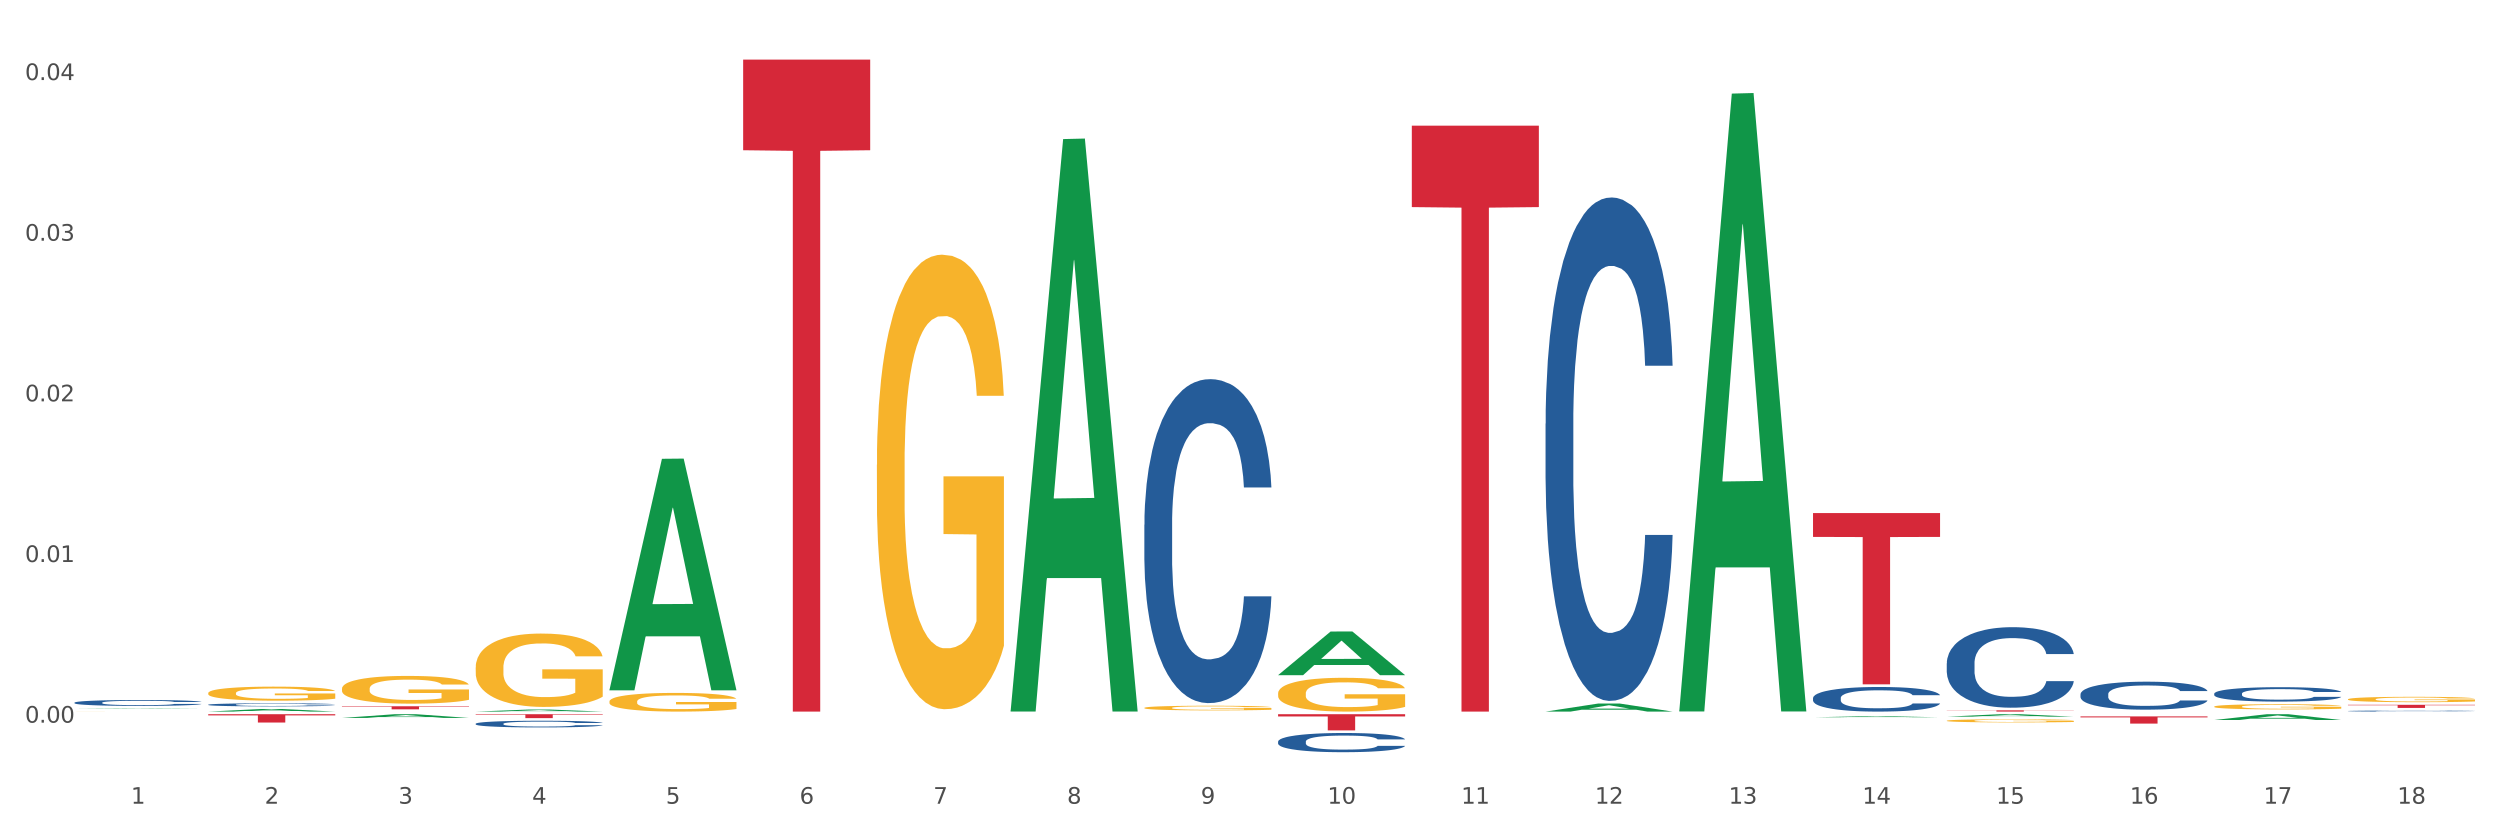 <?xml version="1.0" encoding="utf-8" standalone="no"?>
<!DOCTYPE svg PUBLIC "-//W3C//DTD SVG 1.1//EN"
  "http://www.w3.org/Graphics/SVG/1.1/DTD/svg11.dtd">
<svg xmlns:xlink="http://www.w3.org/1999/xlink" width="1080pt" height="360pt" viewBox="0 0 1080 360" xmlns="http://www.w3.org/2000/svg" version="1.1">
 <rect x="0" y="0" width="1080" height="360" fill="#333333" stroke="none"/>
 <defs>
  <style type="text/css">*{stroke-linejoin: round; stroke-linecap: butt}</style>
 </defs>
 <g id="figure_1">
  <g id="patch_1">
   <path d="M 0 360 
L 1080 360 
L 1080 0 
L 0 0 
z
" style="fill: #ffffff; stroke: #ffffff; stroke-linejoin: miter"/>
  </g>
  <g id="axes_1">
   <g id="matplotlib.axis_1">
    <g id="xtick_1">
     <g id="text_1">
      <!-- 1 -->
      <g style="fill: #4d4d4d" transform="translate(56.563 347.204) scale(0.096 -0.096)">
       <defs>
        <path id="DejaVuSans-31" d="M 794 531 
L 1825 531 
L 1825 4091 
L 703 3866 
L 703 4441 
L 1819 4666 
L 2450 4666 
L 2450 531 
L 3481 531 
L 3481 0 
L 794 0 
L 794 531 
z
" transform="scale(0.016)"/>
       </defs>
       <use xlink:href="#DejaVuSans-31"/>
      </g>
     </g>
    </g>
    <g id="xtick_2">
     <g id="text_2">
      <!-- 2 -->
      <g style="fill: #4d4d4d" transform="translate(114.336 347.204) scale(0.096 -0.096)">
       <defs>
        <path id="DejaVuSans-32" d="M 1228 531 
L 3431 531 
L 3431 0 
L 469 0 
L 469 531 
Q 828 903 1448 1529 
Q 2069 2156 2228 2338 
Q 2531 2678 2651 2914 
Q 2772 3150 2772 3378 
Q 2772 3750 2511 3984 
Q 2250 4219 1831 4219 
Q 1534 4219 1204 4116 
Q 875 4013 500 3803 
L 500 4441 
Q 881 4594 1212 4672 
Q 1544 4750 1819 4750 
Q 2544 4750 2975 4387 
Q 3406 4025 3406 3419 
Q 3406 3131 3298 2873 
Q 3191 2616 2906 2266 
Q 2828 2175 2409 1742 
Q 1991 1309 1228 531 
z
" transform="scale(0.016)"/>
       </defs>
       <use xlink:href="#DejaVuSans-32"/>
      </g>
     </g>
    </g>
    <g id="xtick_3">
     <g id="text_3">
      <!-- 3 -->
      <g style="fill: #4d4d4d" transform="translate(172.109 347.204) scale(0.096 -0.096)">
       <defs>
        <path id="DejaVuSans-33" d="M 2597 2516 
Q 3050 2419 3304 2112 
Q 3559 1806 3559 1356 
Q 3559 666 3084 287 
Q 2609 -91 1734 -91 
Q 1441 -91 1130 -33 
Q 819 25 488 141 
L 488 750 
Q 750 597 1062 519 
Q 1375 441 1716 441 
Q 2309 441 2620 675 
Q 2931 909 2931 1356 
Q 2931 1769 2642 2001 
Q 2353 2234 1838 2234 
L 1294 2234 
L 1294 2753 
L 1863 2753 
Q 2328 2753 2575 2939 
Q 2822 3125 2822 3475 
Q 2822 3834 2567 4026 
Q 2313 4219 1838 4219 
Q 1578 4219 1281 4162 
Q 984 4106 628 3988 
L 628 4550 
Q 988 4650 1302 4700 
Q 1616 4750 1894 4750 
Q 2613 4750 3031 4423 
Q 3450 4097 3450 3541 
Q 3450 3153 3228 2886 
Q 3006 2619 2597 2516 
z
" transform="scale(0.016)"/>
       </defs>
       <use xlink:href="#DejaVuSans-33"/>
      </g>
     </g>
    </g>
    <g id="xtick_4">
     <g id="text_4">
      <!-- 4 -->
      <g style="fill: #4d4d4d" transform="translate(229.882 347.204) scale(0.096 -0.096)">
       <defs>
        <path id="DejaVuSans-34" d="M 2419 4116 
L 825 1625 
L 2419 1625 
L 2419 4116 
z
M 2253 4666 
L 3047 4666 
L 3047 1625 
L 3713 1625 
L 3713 1100 
L 3047 1100 
L 3047 0 
L 2419 0 
L 2419 1100 
L 313 1100 
L 313 1709 
L 2253 4666 
z
" transform="scale(0.016)"/>
       </defs>
       <use xlink:href="#DejaVuSans-34"/>
      </g>
     </g>
    </g>
    <g id="xtick_5">
     <g id="text_5">
      <!-- 5 -->
      <g style="fill: #4d4d4d" transform="translate(287.655 347.204) scale(0.096 -0.096)">
       <defs>
        <path id="DejaVuSans-35" d="M 691 4666 
L 3169 4666 
L 3169 4134 
L 1269 4134 
L 1269 2991 
Q 1406 3038 1543 3061 
Q 1681 3084 1819 3084 
Q 2600 3084 3056 2656 
Q 3513 2228 3513 1497 
Q 3513 744 3044 326 
Q 2575 -91 1722 -91 
Q 1428 -91 1123 -41 
Q 819 9 494 109 
L 494 744 
Q 775 591 1075 516 
Q 1375 441 1709 441 
Q 2250 441 2565 725 
Q 2881 1009 2881 1497 
Q 2881 1984 2565 2268 
Q 2250 2553 1709 2553 
Q 1456 2553 1204 2497 
Q 953 2441 691 2322 
L 691 4666 
z
" transform="scale(0.016)"/>
       </defs>
       <use xlink:href="#DejaVuSans-35"/>
      </g>
     </g>
    </g>
    <g id="xtick_6">
     <g id="text_6">
      <!-- 6 -->
      <g style="fill: #4d4d4d" transform="translate(345.428 347.204) scale(0.096 -0.096)">
       <defs>
        <path id="DejaVuSans-36" d="M 2113 2584 
Q 1688 2584 1439 2293 
Q 1191 2003 1191 1497 
Q 1191 994 1439 701 
Q 1688 409 2113 409 
Q 2538 409 2786 701 
Q 3034 994 3034 1497 
Q 3034 2003 2786 2293 
Q 2538 2584 2113 2584 
z
M 3366 4563 
L 3366 3988 
Q 3128 4100 2886 4159 
Q 2644 4219 2406 4219 
Q 1781 4219 1451 3797 
Q 1122 3375 1075 2522 
Q 1259 2794 1537 2939 
Q 1816 3084 2150 3084 
Q 2853 3084 3261 2657 
Q 3669 2231 3669 1497 
Q 3669 778 3244 343 
Q 2819 -91 2113 -91 
Q 1303 -91 875 529 
Q 447 1150 447 2328 
Q 447 3434 972 4092 
Q 1497 4750 2381 4750 
Q 2619 4750 2861 4703 
Q 3103 4656 3366 4563 
z
" transform="scale(0.016)"/>
       </defs>
       <use xlink:href="#DejaVuSans-36"/>
      </g>
     </g>
    </g>
    <g id="xtick_7">
     <g id="text_7">
      <!-- 7 -->
      <g style="fill: #4d4d4d" transform="translate(403.201 347.204) scale(0.096 -0.096)">
       <defs>
        <path id="DejaVuSans-37" d="M 525 4666 
L 3525 4666 
L 3525 4397 
L 1831 0 
L 1172 0 
L 2766 4134 
L 525 4134 
L 525 4666 
z
" transform="scale(0.016)"/>
       </defs>
       <use xlink:href="#DejaVuSans-37"/>
      </g>
     </g>
    </g>
    <g id="xtick_8">
     <g id="text_8">
      <!-- 8 -->
      <g style="fill: #4d4d4d" transform="translate(460.974 347.204) scale(0.096 -0.096)">
       <defs>
        <path id="DejaVuSans-38" d="M 2034 2216 
Q 1584 2216 1326 1975 
Q 1069 1734 1069 1313 
Q 1069 891 1326 650 
Q 1584 409 2034 409 
Q 2484 409 2743 651 
Q 3003 894 3003 1313 
Q 3003 1734 2745 1975 
Q 2488 2216 2034 2216 
z
M 1403 2484 
Q 997 2584 770 2862 
Q 544 3141 544 3541 
Q 544 4100 942 4425 
Q 1341 4750 2034 4750 
Q 2731 4750 3128 4425 
Q 3525 4100 3525 3541 
Q 3525 3141 3298 2862 
Q 3072 2584 2669 2484 
Q 3125 2378 3379 2068 
Q 3634 1759 3634 1313 
Q 3634 634 3220 271 
Q 2806 -91 2034 -91 
Q 1263 -91 848 271 
Q 434 634 434 1313 
Q 434 1759 690 2068 
Q 947 2378 1403 2484 
z
M 1172 3481 
Q 1172 3119 1398 2916 
Q 1625 2713 2034 2713 
Q 2441 2713 2670 2916 
Q 2900 3119 2900 3481 
Q 2900 3844 2670 4047 
Q 2441 4250 2034 4250 
Q 1625 4250 1398 4047 
Q 1172 3844 1172 3481 
z
" transform="scale(0.016)"/>
       </defs>
       <use xlink:href="#DejaVuSans-38"/>
      </g>
     </g>
    </g>
    <g id="xtick_9">
     <g id="text_9">
      <!-- 9 -->
      <g style="fill: #4d4d4d" transform="translate(518.747 347.204) scale(0.096 -0.096)">
       <defs>
        <path id="DejaVuSans-39" d="M 703 97 
L 703 672 
Q 941 559 1184 500 
Q 1428 441 1663 441 
Q 2288 441 2617 861 
Q 2947 1281 2994 2138 
Q 2813 1869 2534 1725 
Q 2256 1581 1919 1581 
Q 1219 1581 811 2004 
Q 403 2428 403 3163 
Q 403 3881 828 4315 
Q 1253 4750 1959 4750 
Q 2769 4750 3195 4129 
Q 3622 3509 3622 2328 
Q 3622 1225 3098 567 
Q 2575 -91 1691 -91 
Q 1453 -91 1209 -44 
Q 966 3 703 97 
z
M 1959 2075 
Q 2384 2075 2632 2365 
Q 2881 2656 2881 3163 
Q 2881 3666 2632 3958 
Q 2384 4250 1959 4250 
Q 1534 4250 1286 3958 
Q 1038 3666 1038 3163 
Q 1038 2656 1286 2365 
Q 1534 2075 1959 2075 
z
" transform="scale(0.016)"/>
       </defs>
       <use xlink:href="#DejaVuSans-39"/>
      </g>
     </g>
    </g>
    <g id="xtick_10">
     <g id="text_10">
      <!-- 10 -->
      <g style="fill: #4d4d4d" transform="translate(573.466 347.204) scale(0.096 -0.096)">
       <defs>
        <path id="DejaVuSans-30" d="M 2034 4250 
Q 1547 4250 1301 3770 
Q 1056 3291 1056 2328 
Q 1056 1369 1301 889 
Q 1547 409 2034 409 
Q 2525 409 2770 889 
Q 3016 1369 3016 2328 
Q 3016 3291 2770 3770 
Q 2525 4250 2034 4250 
z
M 2034 4750 
Q 2819 4750 3233 4129 
Q 3647 3509 3647 2328 
Q 3647 1150 3233 529 
Q 2819 -91 2034 -91 
Q 1250 -91 836 529 
Q 422 1150 422 2328 
Q 422 3509 836 4129 
Q 1250 4750 2034 4750 
z
" transform="scale(0.016)"/>
       </defs>
       <use xlink:href="#DejaVuSans-31"/>
       <use xlink:href="#DejaVuSans-30" transform="translate(63.623 0)"/>
      </g>
     </g>
    </g>
    <g id="xtick_11">
     <g id="text_11">
      <!-- 11 -->
      <g style="fill: #4d4d4d" transform="translate(631.239 347.204) scale(0.096 -0.096)">
       <use xlink:href="#DejaVuSans-31"/>
       <use xlink:href="#DejaVuSans-31" transform="translate(63.623 0)"/>
      </g>
     </g>
    </g>
    <g id="xtick_12">
     <g id="text_12">
      <!-- 12 -->
      <g style="fill: #4d4d4d" transform="translate(689.012 347.204) scale(0.096 -0.096)">
       <use xlink:href="#DejaVuSans-31"/>
       <use xlink:href="#DejaVuSans-32" transform="translate(63.623 0)"/>
      </g>
     </g>
    </g>
    <g id="xtick_13">
     <g id="text_13">
      <!-- 13 -->
      <g style="fill: #4d4d4d" transform="translate(746.785 347.204) scale(0.096 -0.096)">
       <use xlink:href="#DejaVuSans-31"/>
       <use xlink:href="#DejaVuSans-33" transform="translate(63.623 0)"/>
      </g>
     </g>
    </g>
    <g id="xtick_14">
     <g id="text_14">
      <!-- 14 -->
      <g style="fill: #4d4d4d" transform="translate(804.558 347.204) scale(0.096 -0.096)">
       <use xlink:href="#DejaVuSans-31"/>
       <use xlink:href="#DejaVuSans-34" transform="translate(63.623 0)"/>
      </g>
     </g>
    </g>
    <g id="xtick_15">
     <g id="text_15">
      <!-- 15 -->
      <g style="fill: #4d4d4d" transform="translate(862.331 347.204) scale(0.096 -0.096)">
       <use xlink:href="#DejaVuSans-31"/>
       <use xlink:href="#DejaVuSans-35" transform="translate(63.623 0)"/>
      </g>
     </g>
    </g>
    <g id="xtick_16">
     <g id="text_16">
      <!-- 16 -->
      <g style="fill: #4d4d4d" transform="translate(920.104 347.204) scale(0.096 -0.096)">
       <use xlink:href="#DejaVuSans-31"/>
       <use xlink:href="#DejaVuSans-36" transform="translate(63.623 0)"/>
      </g>
     </g>
    </g>
    <g id="xtick_17">
     <g id="text_17">
      <!-- 17 -->
      <g style="fill: #4d4d4d" transform="translate(977.877 347.204) scale(0.096 -0.096)">
       <use xlink:href="#DejaVuSans-31"/>
       <use xlink:href="#DejaVuSans-37" transform="translate(63.623 0)"/>
      </g>
     </g>
    </g>
    <g id="xtick_18">
     <g id="text_18">
      <!-- 18 -->
      <g style="fill: #4d4d4d" transform="translate(1035.65 347.204) scale(0.096 -0.096)">
       <use xlink:href="#DejaVuSans-31"/>
       <use xlink:href="#DejaVuSans-38" transform="translate(63.623 0)"/>
      </g>
     </g>
    </g>
    <g id="xtick_19"/>
    <g id="xtick_20"/>
    <g id="xtick_21"/>
    <g id="xtick_22"/>
    <g id="xtick_23"/>
    <g id="xtick_24"/>
    <g id="xtick_25"/>
    <g id="xtick_26"/>
    <g id="xtick_27"/>
    <g id="xtick_28"/>
    <g id="xtick_29"/>
    <g id="xtick_30"/>
    <g id="xtick_31"/>
    <g id="xtick_32"/>
    <g id="xtick_33"/>
    <g id="xtick_34"/>
    <g id="xtick_35"/>
   </g>
   <g id="matplotlib.axis_2">
    <g id="ytick_1">
     <g id="text_19">
      <!-- 0.00 -->
      <g style="fill: #4d4d4d" transform="translate(10.8 312.189) scale(0.096 -0.096)">
       <defs>
        <path id="DejaVuSans-2e" d="M 684 794 
L 1344 794 
L 1344 0 
L 684 0 
L 684 794 
z
" transform="scale(0.016)"/>
       </defs>
       <use xlink:href="#DejaVuSans-30"/>
       <use xlink:href="#DejaVuSans-2e" transform="translate(63.623 0)"/>
       <use xlink:href="#DejaVuSans-30" transform="translate(95.41 0)"/>
       <use xlink:href="#DejaVuSans-30" transform="translate(159.033 0)"/>
      </g>
     </g>
    </g>
    <g id="ytick_2">
     <g id="text_20">
      <!-- 0.01 -->
      <g style="fill: #4d4d4d" transform="translate(10.8 242.788) scale(0.096 -0.096)">
       <use xlink:href="#DejaVuSans-30"/>
       <use xlink:href="#DejaVuSans-2e" transform="translate(63.623 0)"/>
       <use xlink:href="#DejaVuSans-30" transform="translate(95.41 0)"/>
       <use xlink:href="#DejaVuSans-31" transform="translate(159.033 0)"/>
      </g>
     </g>
    </g>
    <g id="ytick_3">
     <g id="text_21">
      <!-- 0.02 -->
      <g style="fill: #4d4d4d" transform="translate(10.8 173.387) scale(0.096 -0.096)">
       <use xlink:href="#DejaVuSans-30"/>
       <use xlink:href="#DejaVuSans-2e" transform="translate(63.623 0)"/>
       <use xlink:href="#DejaVuSans-30" transform="translate(95.41 0)"/>
       <use xlink:href="#DejaVuSans-32" transform="translate(159.033 0)"/>
      </g>
     </g>
    </g>
    <g id="ytick_4">
     <g id="text_22">
      <!-- 0.03 -->
      <g style="fill: #4d4d4d" transform="translate(10.8 103.987) scale(0.096 -0.096)">
       <use xlink:href="#DejaVuSans-30"/>
       <use xlink:href="#DejaVuSans-2e" transform="translate(63.623 0)"/>
       <use xlink:href="#DejaVuSans-30" transform="translate(95.41 0)"/>
       <use xlink:href="#DejaVuSans-33" transform="translate(159.033 0)"/>
      </g>
     </g>
    </g>
    <g id="ytick_5">
     <g id="text_23">
      <!-- 0.04 -->
      <g style="fill: #4d4d4d" transform="translate(10.8 34.586) scale(0.096 -0.096)">
       <use xlink:href="#DejaVuSans-30"/>
       <use xlink:href="#DejaVuSans-2e" transform="translate(63.623 0)"/>
       <use xlink:href="#DejaVuSans-30" transform="translate(95.41 0)"/>
       <use xlink:href="#DejaVuSans-34" transform="translate(159.033 0)"/>
      </g>
     </g>
    </g>
    <g id="ytick_6"/>
    <g id="ytick_7"/>
    <g id="ytick_8"/>
    <g id="ytick_9"/>
   </g>
   <g id="PolyCollection_1">
    <path d="M 32.175 306.259 
L 32.232 306.259 
L 54.864 306.083 
L 64.257 306.083 
L 87.059 306.259 
L 76.196 306.259 
L 71.273 306.218 
L 47.905 306.218 
L 47.735 306.219 
L 42.982 306.259 
L 32.175 306.259 
L 32.175 306.259 
L 50.847 306.194 
L 68.331 306.194 
L 59.674 306.12 
L 59.561 306.12 
L 59.447 306.12 
L 50.79 306.194 
L 50.847 306.194 
L 32.175 306.259 
z
" clip-path="url(#pb5e44432b4)" style="fill: #109648"/>
    <path d="M 89.948 307.409 
L 90.005 307.408 
L 112.637 306.291 
L 122.03 306.29 
L 144.832 307.411 
L 133.969 307.411 
L 129.046 307.15 
L 105.678 307.15 
L 105.508 307.154 
L 100.755 307.411 
L 89.948 307.411 
L 89.948 307.409 
L 108.62 306.994 
L 126.104 306.993 
L 117.447 306.529 
L 117.334 306.527 
L 117.22 306.53 
L 108.563 306.993 
L 108.62 306.994 
L 89.948 307.409 
z
" clip-path="url(#pb5e44432b4)" style="fill: #109648"/>
    <path d="M 147.721 310.148 
L 147.778 310.147 
L 170.41 308.544 
L 179.803 308.542 
L 202.605 310.151 
L 191.742 310.151 
L 186.819 309.776 
L 163.451 309.776 
L 163.281 309.783 
L 158.528 310.151 
L 147.721 310.151 
L 147.721 310.148 
L 166.393 309.553 
L 183.877 309.551 
L 175.22 308.885 
L 175.107 308.882 
L 174.993 308.887 
L 166.336 309.551 
L 166.393 309.553 
L 147.721 310.148 
z
" clip-path="url(#pb5e44432b4)" style="fill: #109648"/>
    <path d="M 205.494 307.409 
L 205.551 307.408 
L 228.183 306.524 
L 237.576 306.523 
L 260.378 307.411 
L 249.515 307.411 
L 244.592 307.204 
L 221.224 307.204 
L 221.054 307.208 
L 216.301 307.411 
L 205.494 307.411 
L 205.494 307.409 
L 224.166 307.081 
L 241.65 307.08 
L 232.993 306.712 
L 232.88 306.711 
L 232.766 306.713 
L 224.109 307.08 
L 224.166 307.081 
L 205.494 307.409 
z
" clip-path="url(#pb5e44432b4)" style="fill: #109648"/>
    <path d="M 205.494 308.542 
L 260.378 308.542 
L 260.378 308.776 
L 238.789 308.778 
L 238.789 310.226 
L 226.953 310.226 
L 226.953 308.778 
L 205.494 308.776 
L 205.494 308.544 
L 205.494 308.542 
z
" clip-path="url(#pb5e44432b4)" style="fill: #d62839"/>
    <path d="M 321.04 25.759 
L 375.924 25.759 
L 375.924 64.9 
L 354.335 65.164 
L 354.335 307.411 
L 342.499 307.411 
L 342.499 65.164 
L 321.04 64.9 
L 321.04 26.024 
L 321.04 25.759 
z
" clip-path="url(#pb5e44432b4)" style="fill: #d62839"/>
    <path d="M 840.997 306.86 
L 895.881 306.86 
L 895.881 306.937 
L 874.291 306.937 
L 874.291 307.411 
L 862.456 307.411 
L 862.456 306.937 
L 840.997 306.937 
L 840.997 306.861 
L 840.997 306.86 
z
" clip-path="url(#pb5e44432b4)" style="fill: #d62839"/>
    <path d="M 552.132 308.542 
L 607.016 308.542 
L 607.016 309.512 
L 585.427 309.518 
L 585.427 315.518 
L 573.591 315.518 
L 573.591 309.518 
L 552.132 309.512 
L 552.132 308.549 
L 552.132 308.542 
z
" clip-path="url(#pb5e44432b4)" style="fill: #d62839"/>
    <path d="M 1014.316 304.479 
L 1069.2 304.479 
L 1069.2 304.667 
L 1047.61 304.668 
L 1047.61 305.832 
L 1035.775 305.832 
L 1035.775 304.668 
L 1014.316 304.667 
L 1014.316 304.48 
L 1014.316 304.479 
z
" clip-path="url(#pb5e44432b4)" style="fill: #d62839"/>
    <path d="M 783.224 221.659 
L 838.108 221.659 
L 838.108 231.94 
L 816.519 232.01 
L 816.519 295.644 
L 804.683 295.644 
L 804.683 232.01 
L 783.224 231.94 
L 783.224 221.728 
L 783.224 221.659 
z
" clip-path="url(#pb5e44432b4)" style="fill: #d62839"/>
    <path d="M 609.905 54.287 
L 664.789 54.287 
L 664.789 89.463 
L 643.2 89.701 
L 643.2 307.411 
L 631.364 307.411 
L 631.364 89.701 
L 609.905 89.463 
L 609.905 54.525 
L 609.905 54.287 
z
" clip-path="url(#pb5e44432b4)" style="fill: #d62839"/>
    <path d="M 898.77 309.494 
L 953.654 309.494 
L 953.654 309.926 
L 932.064 309.929 
L 932.064 312.606 
L 920.229 312.606 
L 920.229 309.929 
L 898.77 309.926 
L 898.77 309.496 
L 898.77 309.494 
z
" clip-path="url(#pb5e44432b4)" style="fill: #d62839"/>
    <path d="M 552.132 320.379 
L 552.197 320.371 
L 552.197 320.159 
L 552.391 319.871 
L 553.105 319.34 
L 554.013 318.939 
L 555.57 318.469 
L 556.414 318.272 
L 557.516 318.052 
L 559.787 317.695 
L 562.382 317.392 
L 564.199 317.226 
L 565.561 317.119 
L 568.61 316.93 
L 570.362 316.847 
L 572.178 316.778 
L 573.735 316.733 
L 576.33 316.68 
L 578.406 316.657 
L 580.807 316.649 
L 582.818 316.657 
L 585.478 316.687 
L 589.37 316.778 
L 590.862 316.831 
L 592.873 316.922 
L 594.949 317.044 
L 596.636 317.165 
L 598.582 317.339 
L 600.594 317.567 
L 602.54 317.855 
L 603.902 318.12 
L 605.005 318.4 
L 605.978 318.742 
L 606.692 319.113 
L 607.016 319.424 
L 595.144 319.424 
L 594.82 319.143 
L 594.171 318.84 
L 593.522 318.635 
L 592.809 318.469 
L 591.706 318.279 
L 590.733 318.158 
L 589.111 318.014 
L 587.619 317.923 
L 586.386 317.87 
L 584.894 317.824 
L 581.715 317.779 
L 579.444 317.779 
L 578.017 317.794 
L 576.265 317.832 
L 574.773 317.885 
L 573.022 317.976 
L 571.659 318.074 
L 570.297 318.203 
L 569.518 318.294 
L 568.351 318.461 
L 567.572 318.598 
L 566.534 318.832 
L 565.95 318.999 
L 564.912 319.431 
L 564.458 319.75 
L 564.263 319.969 
L 564.134 320.212 
L 564.134 321.395 
L 564.523 321.925 
L 564.847 322.153 
L 565.366 322.41 
L 566.339 322.744 
L 567.767 323.07 
L 569.259 323.305 
L 570.491 323.449 
L 571.659 323.555 
L 572.827 323.638 
L 574.254 323.714 
L 575.422 323.759 
L 577.174 323.805 
L 579.25 323.828 
L 580.871 323.828 
L 584.18 323.79 
L 585.672 323.752 
L 587.1 323.699 
L 588.657 323.615 
L 589.889 323.524 
L 590.603 323.456 
L 591.771 323.312 
L 592.679 323.161 
L 593.457 322.986 
L 593.976 322.835 
L 594.56 322.607 
L 595.014 322.35 
L 595.144 322.213 
L 607.016 322.213 
L 606.757 322.486 
L 606.303 322.751 
L 605.394 323.108 
L 604.681 323.312 
L 603.578 323.562 
L 602.41 323.775 
L 600.788 324.01 
L 599.296 324.184 
L 597.739 324.336 
L 596.052 324.472 
L 593.003 324.661 
L 591.9 324.715 
L 589.565 324.805 
L 587.748 324.859 
L 585.088 324.912 
L 582.364 324.942 
L 579.509 324.95 
L 576.979 324.934 
L 574.189 324.889 
L 572.438 324.843 
L 570.491 324.775 
L 568.221 324.669 
L 566.08 324.54 
L 564.069 324.389 
L 562.187 324.214 
L 560.436 324.017 
L 558.165 323.691 
L 556.478 323.373 
L 555.246 323.077 
L 554.402 322.827 
L 553.559 322.509 
L 553.105 322.289 
L 552.391 321.758 
L 552.132 321.266 
L 552.132 320.379 
z
" clip-path="url(#pb5e44432b4)" style="fill: #255c99"/>
    <path d="M 667.678 183.031 
L 667.743 182.833 
L 667.743 177.271 
L 667.937 169.724 
L 668.651 155.82 
L 669.559 145.293 
L 671.116 132.978 
L 671.96 127.814 
L 673.062 122.054 
L 675.333 112.719 
L 677.928 104.774 
L 679.745 100.404 
L 681.107 97.624 
L 684.156 92.658 
L 685.908 90.473 
L 687.724 88.686 
L 689.281 87.494 
L 691.876 86.104 
L 693.952 85.508 
L 696.353 85.309 
L 698.364 85.508 
L 701.024 86.302 
L 704.916 88.686 
L 706.408 90.076 
L 708.419 92.46 
L 710.495 95.638 
L 712.182 98.815 
L 714.128 103.384 
L 716.139 109.342 
L 718.086 116.89 
L 719.448 123.842 
L 720.551 131.191 
L 721.524 140.129 
L 722.238 149.861 
L 722.562 158.005 
L 710.69 158.005 
L 710.366 150.656 
L 709.717 142.711 
L 709.068 137.348 
L 708.354 132.978 
L 707.252 128.013 
L 706.278 124.835 
L 704.657 121.061 
L 703.164 118.678 
L 701.932 117.287 
L 700.44 116.096 
L 697.261 114.904 
L 694.99 114.904 
L 693.563 115.301 
L 691.811 116.294 
L 690.319 117.685 
L 688.568 120.068 
L 687.205 122.65 
L 685.843 126.027 
L 685.064 128.41 
L 683.897 132.78 
L 683.118 136.355 
L 682.08 142.512 
L 681.496 146.882 
L 680.458 158.203 
L 680.004 166.546 
L 679.809 172.306 
L 679.68 178.662 
L 679.68 209.647 
L 680.069 223.55 
L 680.393 229.509 
L 680.912 236.262 
L 681.885 245.001 
L 683.313 253.542 
L 684.805 259.699 
L 686.037 263.473 
L 687.205 266.254 
L 688.373 268.439 
L 689.8 270.425 
L 690.968 271.617 
L 692.72 272.808 
L 694.796 273.404 
L 696.417 273.404 
L 699.726 272.411 
L 701.218 271.418 
L 702.645 270.028 
L 704.202 267.843 
L 705.435 265.459 
L 706.149 263.672 
L 707.316 259.898 
L 708.225 255.926 
L 709.003 251.357 
L 709.522 247.385 
L 710.106 241.426 
L 710.56 234.673 
L 710.69 231.098 
L 722.562 231.098 
L 722.303 238.248 
L 721.848 245.2 
L 720.94 254.535 
L 720.227 259.898 
L 719.124 266.452 
L 717.956 272.014 
L 716.334 278.171 
L 714.842 282.739 
L 713.285 286.712 
L 711.598 290.287 
L 708.549 295.253 
L 707.446 296.643 
L 705.111 299.027 
L 703.294 300.417 
L 700.634 301.807 
L 697.91 302.602 
L 695.055 302.8 
L 692.525 302.403 
L 689.735 301.211 
L 687.984 300.02 
L 686.037 298.232 
L 683.767 295.451 
L 681.626 292.075 
L 679.615 288.102 
L 677.733 283.534 
L 675.982 278.37 
L 673.711 269.829 
L 672.024 261.487 
L 670.792 253.741 
L 669.948 247.186 
L 669.105 238.844 
L 668.651 233.084 
L 667.937 219.18 
L 667.678 206.27 
L 667.678 183.031 
z
" clip-path="url(#pb5e44432b4)" style="fill: #255c99"/>
    <path d="M 840.997 286.571 
L 841.062 286.539 
L 841.062 285.65 
L 841.256 284.442 
L 841.97 282.218 
L 842.878 280.534 
L 844.435 278.564 
L 845.278 277.738 
L 846.381 276.817 
L 848.652 275.324 
L 851.247 274.053 
L 853.063 273.354 
L 854.426 272.909 
L 857.475 272.115 
L 859.227 271.765 
L 861.043 271.479 
L 862.6 271.289 
L 865.195 271.066 
L 867.271 270.971 
L 869.672 270.939 
L 871.683 270.971 
L 874.343 271.098 
L 878.235 271.479 
L 879.727 271.702 
L 881.738 272.083 
L 883.814 272.591 
L 885.501 273.1 
L 887.447 273.83 
L 889.458 274.784 
L 891.405 275.991 
L 892.767 277.103 
L 893.87 278.279 
L 894.843 279.708 
L 895.557 281.265 
L 895.881 282.568 
L 884.009 282.568 
L 883.685 281.392 
L 883.036 280.121 
L 882.387 279.263 
L 881.673 278.564 
L 880.571 277.77 
L 879.597 277.262 
L 877.976 276.658 
L 876.483 276.277 
L 875.251 276.055 
L 873.759 275.864 
L 870.58 275.673 
L 868.309 275.673 
L 866.882 275.737 
L 865.13 275.896 
L 863.638 276.118 
L 861.887 276.499 
L 860.524 276.912 
L 859.162 277.452 
L 858.383 277.834 
L 857.216 278.533 
L 856.437 279.105 
L 855.399 280.09 
L 854.815 280.788 
L 853.777 282.599 
L 853.323 283.934 
L 853.128 284.855 
L 852.999 285.872 
L 852.999 290.828 
L 853.388 293.052 
L 853.712 294.006 
L 854.231 295.086 
L 855.204 296.484 
L 856.632 297.85 
L 858.124 298.835 
L 859.356 299.438 
L 860.524 299.883 
L 861.692 300.233 
L 863.119 300.55 
L 864.287 300.741 
L 866.039 300.932 
L 868.115 301.027 
L 869.736 301.027 
L 873.045 300.868 
L 874.537 300.709 
L 875.964 300.487 
L 877.521 300.137 
L 878.754 299.756 
L 879.468 299.47 
L 880.635 298.867 
L 881.544 298.231 
L 882.322 297.5 
L 882.841 296.865 
L 883.425 295.912 
L 883.879 294.832 
L 884.009 294.26 
L 895.881 294.26 
L 895.622 295.403 
L 895.167 296.515 
L 894.259 298.009 
L 893.546 298.867 
L 892.443 299.915 
L 891.275 300.805 
L 889.653 301.79 
L 888.161 302.52 
L 886.604 303.156 
L 884.917 303.728 
L 881.868 304.522 
L 880.765 304.744 
L 878.43 305.126 
L 876.613 305.348 
L 873.953 305.57 
L 871.229 305.697 
L 868.374 305.729 
L 865.844 305.666 
L 863.054 305.475 
L 861.303 305.284 
L 859.356 304.999 
L 857.086 304.554 
L 854.945 304.014 
L 852.934 303.378 
L 851.052 302.647 
L 849.301 301.821 
L 847.03 300.455 
L 845.343 299.121 
L 844.111 297.882 
L 843.267 296.833 
L 842.424 295.499 
L 841.97 294.577 
L 841.256 292.353 
L 840.997 290.288 
L 840.997 286.571 
z
" clip-path="url(#pb5e44432b4)" style="fill: #255c99"/>
    <path d="M 783.224 301.554 
L 783.289 301.544 
L 783.289 301.272 
L 783.483 300.903 
L 784.197 300.223 
L 785.105 299.708 
L 786.662 299.106 
L 787.506 298.853 
L 788.608 298.572 
L 790.879 298.115 
L 793.474 297.727 
L 795.291 297.513 
L 796.653 297.377 
L 799.702 297.134 
L 801.454 297.027 
L 803.27 296.94 
L 804.827 296.882 
L 807.422 296.814 
L 809.498 296.784 
L 811.899 296.775 
L 813.91 296.784 
L 816.57 296.823 
L 820.462 296.94 
L 821.954 297.008 
L 823.965 297.124 
L 826.041 297.28 
L 827.728 297.435 
L 829.674 297.659 
L 831.685 297.95 
L 833.632 298.319 
L 834.994 298.659 
L 836.097 299.018 
L 837.07 299.456 
L 837.784 299.932 
L 838.108 300.33 
L 826.236 300.33 
L 825.912 299.97 
L 825.263 299.582 
L 824.614 299.32 
L 823.9 299.106 
L 822.798 298.863 
L 821.824 298.708 
L 820.203 298.523 
L 818.71 298.407 
L 817.478 298.339 
L 815.986 298.28 
L 812.807 298.222 
L 810.536 298.222 
L 809.109 298.241 
L 807.357 298.29 
L 805.865 298.358 
L 804.114 298.475 
L 802.751 298.601 
L 801.389 298.766 
L 800.61 298.882 
L 799.443 299.096 
L 798.664 299.271 
L 797.626 299.572 
L 797.042 299.786 
L 796.004 300.34 
L 795.55 300.747 
L 795.355 301.029 
L 795.226 301.34 
L 795.226 302.855 
L 795.615 303.535 
L 795.939 303.827 
L 796.458 304.157 
L 797.431 304.584 
L 798.859 305.002 
L 800.351 305.303 
L 801.583 305.488 
L 802.751 305.624 
L 803.919 305.731 
L 805.346 305.828 
L 806.514 305.886 
L 808.266 305.944 
L 810.342 305.973 
L 811.963 305.973 
L 815.272 305.925 
L 816.764 305.876 
L 818.191 305.808 
L 819.748 305.701 
L 820.981 305.585 
L 821.695 305.497 
L 822.862 305.313 
L 823.771 305.119 
L 824.549 304.895 
L 825.068 304.701 
L 825.652 304.409 
L 826.106 304.079 
L 826.236 303.904 
L 838.108 303.904 
L 837.849 304.254 
L 837.394 304.594 
L 836.486 305.051 
L 835.773 305.313 
L 834.67 305.633 
L 833.502 305.905 
L 831.88 306.206 
L 830.388 306.43 
L 828.831 306.624 
L 827.144 306.799 
L 824.095 307.042 
L 822.992 307.11 
L 820.657 307.226 
L 818.84 307.294 
L 816.18 307.362 
L 813.456 307.401 
L 810.601 307.411 
L 808.071 307.392 
L 805.281 307.333 
L 803.53 307.275 
L 801.583 307.188 
L 799.313 307.052 
L 797.172 306.886 
L 795.161 306.692 
L 793.279 306.469 
L 791.528 306.216 
L 789.257 305.799 
L 787.57 305.391 
L 786.338 305.012 
L 785.494 304.691 
L 784.651 304.283 
L 784.197 304.002 
L 783.483 303.322 
L 783.224 302.69 
L 783.224 301.554 
z
" clip-path="url(#pb5e44432b4)" style="fill: #255c99"/>
    <path d="M 1014.316 307.164 
L 1014.381 307.164 
L 1014.381 307.152 
L 1014.575 307.137 
L 1015.289 307.108 
L 1016.197 307.086 
L 1017.754 307.061 
L 1018.597 307.05 
L 1019.7 307.038 
L 1021.971 307.019 
L 1024.566 307.003 
L 1026.382 306.994 
L 1027.745 306.988 
L 1030.794 306.978 
L 1032.546 306.973 
L 1034.362 306.97 
L 1035.919 306.967 
L 1038.514 306.964 
L 1040.59 306.963 
L 1042.99 306.963 
L 1045.002 306.963 
L 1047.661 306.965 
L 1051.554 306.97 
L 1053.046 306.973 
L 1055.057 306.978 
L 1057.133 306.984 
L 1058.82 306.991 
L 1060.766 307 
L 1062.777 307.012 
L 1064.724 307.028 
L 1066.086 307.042 
L 1067.189 307.057 
L 1068.162 307.076 
L 1068.876 307.096 
L 1069.2 307.113 
L 1057.328 307.113 
L 1057.003 307.097 
L 1056.355 307.081 
L 1055.706 307.07 
L 1054.992 307.061 
L 1053.889 307.051 
L 1052.916 307.044 
L 1051.294 307.036 
L 1049.802 307.032 
L 1048.57 307.029 
L 1047.078 307.026 
L 1043.899 307.024 
L 1041.628 307.024 
L 1040.201 307.025 
L 1038.449 307.027 
L 1036.957 307.029 
L 1035.205 307.034 
L 1033.843 307.04 
L 1032.481 307.047 
L 1031.702 307.052 
L 1030.534 307.061 
L 1029.756 307.068 
L 1028.718 307.081 
L 1028.134 307.09 
L 1027.096 307.113 
L 1026.642 307.13 
L 1026.447 307.142 
L 1026.318 307.155 
L 1026.318 307.219 
L 1026.707 307.248 
L 1027.031 307.26 
L 1027.55 307.274 
L 1028.523 307.292 
L 1029.951 307.309 
L 1031.443 307.322 
L 1032.675 307.33 
L 1033.843 307.336 
L 1035.011 307.34 
L 1036.438 307.344 
L 1037.606 307.347 
L 1039.357 307.349 
L 1041.433 307.35 
L 1043.055 307.35 
L 1046.364 307.348 
L 1047.856 307.346 
L 1049.283 307.343 
L 1050.84 307.339 
L 1052.073 307.334 
L 1052.787 307.33 
L 1053.954 307.323 
L 1054.863 307.314 
L 1055.641 307.305 
L 1056.16 307.297 
L 1056.744 307.284 
L 1057.198 307.271 
L 1057.328 307.263 
L 1069.2 307.263 
L 1068.94 307.278 
L 1068.486 307.292 
L 1067.578 307.311 
L 1066.864 307.323 
L 1065.762 307.336 
L 1064.594 307.348 
L 1062.972 307.36 
L 1061.48 307.37 
L 1059.923 307.378 
L 1058.236 307.385 
L 1055.187 307.395 
L 1054.084 307.398 
L 1051.749 307.403 
L 1049.932 307.406 
L 1047.272 307.409 
L 1044.547 307.411 
L 1041.693 307.411 
L 1039.163 307.41 
L 1036.373 307.408 
L 1034.622 307.405 
L 1032.675 307.402 
L 1030.405 307.396 
L 1028.264 307.389 
L 1026.253 307.381 
L 1024.371 307.371 
L 1022.62 307.361 
L 1020.349 307.343 
L 1018.662 307.326 
L 1017.43 307.31 
L 1016.586 307.296 
L 1015.743 307.279 
L 1015.289 307.267 
L 1014.575 307.239 
L 1014.316 307.212 
L 1014.316 307.164 
z
" clip-path="url(#pb5e44432b4)" style="fill: #255c99"/>
    <path d="M 89.948 299.43 
L 90.013 299.424 
L 90.013 299.225 
L 90.142 299.053 
L 90.79 298.637 
L 91.762 298.293 
L 92.475 298.11 
L 93.188 297.96 
L 94.03 297.811 
L 95.067 297.655 
L 96.946 297.428 
L 98.113 297.312 
L 99.538 297.19 
L 102.13 297.012 
L 104.009 296.912 
L 105.953 296.829 
L 109.128 296.729 
L 111.202 296.685 
L 113.405 296.652 
L 116.062 296.63 
L 118.071 296.624 
L 122.477 296.641 
L 126.235 296.691 
L 128.049 296.729 
L 130.382 296.796 
L 131.613 296.84 
L 133.622 296.929 
L 135.696 297.045 
L 137.121 297.145 
L 139.26 297.334 
L 140.88 297.522 
L 142.37 297.755 
L 143.148 297.916 
L 143.731 298.066 
L 144.249 298.238 
L 144.768 298.509 
L 133.104 298.509 
L 132.65 298.315 
L 131.937 298.132 
L 130.901 297.955 
L 129.993 297.844 
L 128.438 297.705 
L 127.013 297.617 
L 125.522 297.55 
L 123.708 297.495 
L 122.282 297.467 
L 120.274 297.445 
L 116.321 297.45 
L 113.664 297.495 
L 111.85 297.55 
L 110.684 297.6 
L 109.647 297.655 
L 108.48 297.733 
L 107.12 297.849 
L 106.148 297.955 
L 105.176 298.088 
L 104.398 298.221 
L 103.685 298.376 
L 103.102 298.543 
L 102.648 298.714 
L 102.26 298.925 
L 101.936 299.275 
L 101.936 300.034 
L 102.065 300.206 
L 102.389 300.433 
L 102.778 300.605 
L 103.426 300.811 
L 104.009 300.949 
L 105.111 301.149 
L 106.342 301.315 
L 107.314 301.42 
L 108.286 301.509 
L 109.971 301.631 
L 111.85 301.731 
L 113.47 301.792 
L 115.673 301.847 
L 117.163 301.87 
L 118.459 301.881 
L 121.634 301.881 
L 123.902 301.864 
L 126.43 301.825 
L 128.373 301.775 
L 129.993 301.714 
L 131.808 301.615 
L 132.974 301.52 
L 132.974 300.361 
L 118.719 300.356 
L 118.719 299.585 
L 144.832 299.585 
L 144.832 301.847 
L 143.731 301.964 
L 142.5 302.069 
L 141.204 302.164 
L 139.26 302.28 
L 136.927 302.391 
L 134.853 302.468 
L 132.65 302.535 
L 130.058 302.596 
L 126.689 302.651 
L 124.615 302.674 
L 122.023 302.69 
L 118.978 302.696 
L 116.321 302.685 
L 113.729 302.657 
L 111.007 302.607 
L 108.351 302.535 
L 106.342 302.463 
L 104.333 302.374 
L 102.195 302.258 
L 100.51 302.147 
L 99.214 302.047 
L 97.789 301.92 
L 96.233 301.753 
L 95.067 301.603 
L 94.03 301.448 
L 92.929 301.249 
L 92.151 301.077 
L 91.374 300.86 
L 90.92 300.7 
L 90.402 300.45 
L 90.013 300.101 
L 89.948 299.43 
z
" clip-path="url(#pb5e44432b4)" style="fill: #f7b32b"/>
    <path d="M 898.77 299.918 
L 898.835 299.907 
L 898.835 299.598 
L 899.029 299.179 
L 899.743 298.406 
L 900.651 297.82 
L 902.208 297.136 
L 903.051 296.849 
L 904.154 296.529 
L 906.425 296.01 
L 909.02 295.568 
L 910.836 295.325 
L 912.199 295.17 
L 915.248 294.894 
L 917 294.773 
L 918.816 294.674 
L 920.373 294.607 
L 922.968 294.53 
L 925.044 294.497 
L 927.444 294.486 
L 929.456 294.497 
L 932.116 294.541 
L 936.008 294.674 
L 937.5 294.751 
L 939.511 294.883 
L 941.587 295.06 
L 943.274 295.237 
L 945.22 295.491 
L 947.231 295.822 
L 949.178 296.241 
L 950.54 296.628 
L 951.643 297.036 
L 952.616 297.533 
L 953.33 298.074 
L 953.654 298.527 
L 941.782 298.527 
L 941.458 298.119 
L 940.809 297.677 
L 940.16 297.379 
L 939.446 297.136 
L 938.344 296.86 
L 937.37 296.683 
L 935.749 296.473 
L 934.256 296.341 
L 933.024 296.264 
L 931.532 296.197 
L 928.353 296.131 
L 926.082 296.131 
L 924.655 296.153 
L 922.903 296.208 
L 921.411 296.286 
L 919.659 296.418 
L 918.297 296.562 
L 916.935 296.749 
L 916.156 296.882 
L 914.988 297.125 
L 914.21 297.324 
L 913.172 297.666 
L 912.588 297.909 
L 911.55 298.538 
L 911.096 299.002 
L 910.901 299.322 
L 910.772 299.675 
L 910.772 301.398 
L 911.161 302.171 
L 911.485 302.502 
L 912.004 302.877 
L 912.977 303.363 
L 914.405 303.838 
L 915.897 304.18 
L 917.129 304.39 
L 918.297 304.545 
L 919.465 304.666 
L 920.892 304.777 
L 922.06 304.843 
L 923.811 304.909 
L 925.887 304.942 
L 927.509 304.942 
L 930.818 304.887 
L 932.31 304.832 
L 933.737 304.755 
L 935.294 304.633 
L 936.527 304.501 
L 937.241 304.401 
L 938.408 304.191 
L 939.317 303.971 
L 940.095 303.717 
L 940.614 303.496 
L 941.198 303.165 
L 941.652 302.789 
L 941.782 302.59 
L 953.654 302.59 
L 953.395 302.988 
L 952.94 303.374 
L 952.032 303.893 
L 951.319 304.191 
L 950.216 304.556 
L 949.048 304.865 
L 947.426 305.207 
L 945.934 305.461 
L 944.377 305.682 
L 942.69 305.881 
L 939.641 306.157 
L 938.538 306.234 
L 936.203 306.367 
L 934.386 306.444 
L 931.726 306.521 
L 929.002 306.565 
L 926.147 306.576 
L 923.617 306.554 
L 920.827 306.488 
L 919.076 306.422 
L 917.129 306.322 
L 914.859 306.168 
L 912.718 305.98 
L 910.707 305.759 
L 908.825 305.505 
L 907.074 305.218 
L 904.803 304.744 
L 903.116 304.28 
L 901.884 303.849 
L 901.04 303.485 
L 900.197 303.021 
L 899.743 302.701 
L 899.029 301.928 
L 898.77 301.21 
L 898.77 299.918 
z
" clip-path="url(#pb5e44432b4)" style="fill: #255c99"/>
    <path d="M 956.543 311.046 
L 956.599 311.044 
L 979.232 308.544 
L 988.625 308.542 
L 1011.427 311.051 
L 1000.563 311.051 
L 995.641 310.467 
L 972.272 310.467 
L 972.103 310.476 
L 967.35 311.051 
L 956.543 311.051 
L 956.543 311.046 
L 975.215 310.118 
L 992.698 310.116 
L 984.041 309.077 
L 983.928 309.072 
L 983.815 309.079 
L 975.158 310.116 
L 975.215 310.118 
L 956.543 311.046 
z
" clip-path="url(#pb5e44432b4)" style="fill: #109648"/>
    <path d="M 89.948 304.426 
L 90.013 304.424 
L 90.013 304.39 
L 90.207 304.344 
L 90.921 304.259 
L 91.829 304.194 
L 93.386 304.119 
L 94.23 304.087 
L 95.333 304.052 
L 97.603 303.995 
L 100.198 303.946 
L 102.015 303.919 
L 103.377 303.902 
L 106.426 303.872 
L 108.178 303.859 
L 109.994 303.848 
L 111.551 303.84 
L 114.146 303.832 
L 116.222 303.828 
L 118.623 303.827 
L 120.634 303.828 
L 123.294 303.833 
L 127.186 303.848 
L 128.678 303.856 
L 130.69 303.871 
L 132.766 303.89 
L 134.452 303.91 
L 136.399 303.938 
L 138.41 303.974 
L 140.356 304.02 
L 141.718 304.063 
L 142.821 304.108 
L 143.794 304.163 
L 144.508 304.222 
L 144.832 304.272 
L 132.96 304.272 
L 132.636 304.227 
L 131.987 304.179 
L 131.338 304.146 
L 130.625 304.119 
L 129.522 304.089 
L 128.549 304.069 
L 126.927 304.046 
L 125.435 304.031 
L 124.202 304.023 
L 122.71 304.016 
L 119.531 304.008 
L 117.26 304.008 
L 115.833 304.011 
L 114.082 304.017 
L 112.589 304.025 
L 110.838 304.04 
L 109.475 304.056 
L 108.113 304.076 
L 107.335 304.091 
L 106.167 304.118 
L 105.388 304.14 
L 104.35 304.177 
L 103.766 304.204 
L 102.728 304.273 
L 102.274 304.325 
L 102.08 304.36 
L 101.95 304.399 
L 101.95 304.589 
L 102.339 304.674 
L 102.663 304.71 
L 103.183 304.752 
L 104.156 304.805 
L 105.583 304.857 
L 107.075 304.895 
L 108.308 304.918 
L 109.475 304.935 
L 110.643 304.949 
L 112.07 304.961 
L 113.238 304.968 
L 114.99 304.976 
L 117.066 304.979 
L 118.688 304.979 
L 121.996 304.973 
L 123.488 304.967 
L 124.916 304.958 
L 126.473 304.945 
L 127.705 304.93 
L 128.419 304.92 
L 129.587 304.896 
L 130.495 304.872 
L 131.273 304.844 
L 131.792 304.82 
L 132.376 304.783 
L 132.83 304.742 
L 132.96 304.72 
L 144.832 304.72 
L 144.573 304.764 
L 144.119 304.806 
L 143.21 304.864 
L 142.497 304.896 
L 141.394 304.937 
L 140.226 304.971 
L 138.604 305.008 
L 137.112 305.036 
L 135.555 305.061 
L 133.868 305.083 
L 130.819 305.113 
L 129.716 305.122 
L 127.381 305.136 
L 125.564 305.145 
L 122.905 305.153 
L 120.18 305.158 
L 117.325 305.159 
L 114.795 305.157 
L 112.006 305.149 
L 110.254 305.142 
L 108.308 305.131 
L 106.037 305.114 
L 103.896 305.094 
L 101.885 305.069 
L 100.004 305.041 
L 98.252 305.01 
L 95.981 304.957 
L 94.295 304.906 
L 93.062 304.859 
L 92.219 304.819 
L 91.375 304.767 
L 90.921 304.732 
L 90.207 304.647 
L 89.948 304.568 
L 89.948 304.426 
z
" clip-path="url(#pb5e44432b4)" style="fill: #255c99"/>
    <path d="M 32.175 303.545 
L 32.24 303.542 
L 32.24 303.477 
L 32.434 303.388 
L 33.148 303.225 
L 34.056 303.102 
L 35.613 302.957 
L 36.457 302.896 
L 37.56 302.829 
L 39.83 302.719 
L 42.425 302.626 
L 44.242 302.574 
L 45.604 302.542 
L 48.653 302.483 
L 50.405 302.458 
L 52.221 302.437 
L 53.778 302.423 
L 56.373 302.406 
L 58.449 302.399 
L 60.85 302.397 
L 62.861 302.399 
L 65.521 302.409 
L 69.413 302.437 
L 70.905 302.453 
L 72.917 302.481 
L 74.993 302.518 
L 76.679 302.556 
L 78.626 302.609 
L 80.637 302.679 
L 82.583 302.768 
L 83.945 302.85 
L 85.048 302.936 
L 86.021 303.041 
L 86.735 303.155 
L 87.059 303.251 
L 75.187 303.251 
L 74.863 303.165 
L 74.214 303.071 
L 73.565 303.008 
L 72.852 302.957 
L 71.749 302.899 
L 70.776 302.861 
L 69.154 302.817 
L 67.662 302.789 
L 66.429 302.773 
L 64.937 302.759 
L 61.758 302.745 
L 59.487 302.745 
L 58.06 302.749 
L 56.309 302.761 
L 54.816 302.777 
L 53.065 302.805 
L 51.702 302.836 
L 50.34 302.875 
L 49.562 302.903 
L 48.394 302.955 
L 47.615 302.997 
L 46.577 303.069 
L 45.993 303.12 
L 44.955 303.253 
L 44.501 303.351 
L 44.307 303.419 
L 44.177 303.493 
L 44.177 303.857 
L 44.566 304.021 
L 44.891 304.091 
L 45.41 304.17 
L 46.383 304.273 
L 47.81 304.373 
L 49.302 304.445 
L 50.535 304.49 
L 51.702 304.522 
L 52.87 304.548 
L 54.297 304.571 
L 55.465 304.585 
L 57.217 304.599 
L 59.293 304.606 
L 60.915 304.606 
L 64.223 304.595 
L 65.715 304.583 
L 67.143 304.567 
L 68.7 304.541 
L 69.932 304.513 
L 70.646 304.492 
L 71.814 304.448 
L 72.722 304.401 
L 73.5 304.347 
L 74.019 304.301 
L 74.603 304.231 
L 75.057 304.151 
L 75.187 304.109 
L 87.059 304.109 
L 86.8 304.193 
L 86.346 304.275 
L 85.437 304.385 
L 84.724 304.448 
L 83.621 304.525 
L 82.453 304.59 
L 80.831 304.662 
L 79.339 304.716 
L 77.782 304.762 
L 76.095 304.804 
L 73.046 304.863 
L 71.943 304.879 
L 69.608 304.907 
L 67.791 304.923 
L 65.132 304.94 
L 62.407 304.949 
L 59.552 304.951 
L 57.022 304.947 
L 54.233 304.933 
L 52.481 304.919 
L 50.535 304.898 
L 48.264 304.865 
L 46.123 304.825 
L 44.112 304.779 
L 42.231 304.725 
L 40.479 304.665 
L 38.208 304.564 
L 36.522 304.466 
L 35.289 304.375 
L 34.446 304.298 
L 33.602 304.2 
L 33.148 304.133 
L 32.434 303.969 
L 32.175 303.818 
L 32.175 303.545 
z
" clip-path="url(#pb5e44432b4)" style="fill: #255c99"/>
    <path d="M 494.359 226.676 
L 494.424 226.548 
L 494.424 222.97 
L 494.618 218.113 
L 495.332 209.166 
L 496.24 202.392 
L 497.797 194.468 
L 498.641 191.145 
L 499.743 187.438 
L 502.014 181.431 
L 504.609 176.319 
L 506.426 173.507 
L 507.788 171.717 
L 510.837 168.522 
L 512.589 167.116 
L 514.405 165.966 
L 515.962 165.199 
L 518.557 164.304 
L 520.633 163.921 
L 523.034 163.793 
L 525.045 163.921 
L 527.705 164.432 
L 531.597 165.966 
L 533.089 166.861 
L 535.1 168.394 
L 537.176 170.439 
L 538.863 172.484 
L 540.809 175.424 
L 542.821 179.258 
L 544.767 184.115 
L 546.129 188.588 
L 547.232 193.317 
L 548.205 199.069 
L 548.919 205.332 
L 549.243 210.572 
L 537.371 210.572 
L 537.047 205.843 
L 536.398 200.731 
L 535.749 197.28 
L 535.036 194.468 
L 533.933 191.273 
L 532.96 189.228 
L 531.338 186.799 
L 529.846 185.265 
L 528.613 184.371 
L 527.121 183.604 
L 523.942 182.837 
L 521.671 182.837 
L 520.244 183.093 
L 518.492 183.732 
L 517 184.626 
L 515.249 186.16 
L 513.886 187.822 
L 512.524 189.994 
L 511.745 191.528 
L 510.578 194.34 
L 509.799 196.641 
L 508.761 200.603 
L 508.177 203.415 
L 507.139 210.7 
L 506.685 216.068 
L 506.49 219.774 
L 506.361 223.864 
L 506.361 243.803 
L 506.75 252.749 
L 507.074 256.584 
L 507.593 260.929 
L 508.566 266.553 
L 509.994 272.049 
L 511.486 276.011 
L 512.718 278.439 
L 513.886 280.229 
L 515.054 281.635 
L 516.481 282.913 
L 517.649 283.68 
L 519.401 284.447 
L 521.477 284.83 
L 523.099 284.83 
L 526.407 284.191 
L 527.899 283.552 
L 529.327 282.657 
L 530.884 281.251 
L 532.116 279.718 
L 532.83 278.567 
L 533.998 276.139 
L 534.906 273.583 
L 535.684 270.643 
L 536.203 268.087 
L 536.787 264.252 
L 537.241 259.907 
L 537.371 257.606 
L 549.243 257.606 
L 548.984 262.207 
L 548.53 266.681 
L 547.621 272.688 
L 546.908 276.139 
L 545.805 280.357 
L 544.637 283.935 
L 543.015 287.897 
L 541.523 290.837 
L 539.966 293.393 
L 538.279 295.694 
L 535.23 298.889 
L 534.127 299.784 
L 531.792 301.318 
L 529.975 302.212 
L 527.315 303.107 
L 524.591 303.618 
L 521.736 303.746 
L 519.206 303.49 
L 516.416 302.724 
L 514.665 301.957 
L 512.718 300.806 
L 510.448 299.017 
L 508.307 296.844 
L 506.296 294.288 
L 504.414 291.348 
L 502.663 288.025 
L 500.392 282.529 
L 498.705 277.161 
L 497.473 272.177 
L 496.629 267.959 
L 495.786 262.591 
L 495.332 258.884 
L 494.618 249.938 
L 494.359 241.63 
L 494.359 226.676 
z
" clip-path="url(#pb5e44432b4)" style="fill: #255c99"/>
    <path d="M 205.494 312.657 
L 205.559 312.655 
L 205.559 312.581 
L 205.753 312.48 
L 206.467 312.295 
L 207.375 312.155 
L 208.932 311.991 
L 209.776 311.922 
L 210.879 311.846 
L 213.149 311.721 
L 215.744 311.616 
L 217.561 311.558 
L 218.923 311.521 
L 221.972 311.455 
L 223.724 311.425 
L 225.54 311.402 
L 227.097 311.386 
L 229.692 311.367 
L 231.768 311.359 
L 234.169 311.357 
L 236.18 311.359 
L 238.84 311.37 
L 242.732 311.402 
L 244.224 311.42 
L 246.236 311.452 
L 248.312 311.494 
L 249.998 311.536 
L 251.945 311.597 
L 253.956 311.677 
L 255.902 311.777 
L 257.264 311.87 
L 258.367 311.967 
L 259.34 312.086 
L 260.054 312.216 
L 260.378 312.324 
L 248.506 312.324 
L 248.182 312.226 
L 247.533 312.121 
L 246.884 312.049 
L 246.171 311.991 
L 245.068 311.925 
L 244.095 311.883 
L 242.473 311.833 
L 240.981 311.801 
L 239.748 311.782 
L 238.256 311.766 
L 235.077 311.751 
L 232.806 311.751 
L 231.379 311.756 
L 229.627 311.769 
L 228.135 311.788 
L 226.384 311.819 
L 225.021 311.854 
L 223.659 311.899 
L 222.88 311.93 
L 221.713 311.988 
L 220.934 312.036 
L 219.896 312.118 
L 219.312 312.176 
L 218.274 312.327 
L 217.82 312.438 
L 217.626 312.514 
L 217.496 312.599 
L 217.496 313.011 
L 217.885 313.196 
L 218.209 313.276 
L 218.728 313.366 
L 219.702 313.482 
L 221.129 313.595 
L 222.621 313.677 
L 223.854 313.728 
L 225.021 313.765 
L 226.189 313.794 
L 227.616 313.82 
L 228.784 313.836 
L 230.536 313.852 
L 232.612 313.86 
L 234.234 313.86 
L 237.542 313.847 
L 239.034 313.833 
L 240.462 313.815 
L 242.019 313.786 
L 243.251 313.754 
L 243.965 313.73 
L 245.133 313.68 
L 246.041 313.627 
L 246.819 313.566 
L 247.338 313.514 
L 247.922 313.434 
L 248.376 313.344 
L 248.506 313.297 
L 260.378 313.297 
L 260.119 313.392 
L 259.665 313.484 
L 258.756 313.609 
L 258.043 313.68 
L 256.94 313.767 
L 255.772 313.841 
L 254.15 313.923 
L 252.658 313.984 
L 251.101 314.037 
L 249.414 314.084 
L 246.365 314.151 
L 245.262 314.169 
L 242.927 314.201 
L 241.11 314.219 
L 238.45 314.238 
L 235.726 314.248 
L 232.871 314.251 
L 230.341 314.246 
L 227.551 314.23 
L 225.8 314.214 
L 223.854 314.19 
L 221.583 314.153 
L 219.442 314.108 
L 217.431 314.055 
L 215.55 313.995 
L 213.798 313.926 
L 211.527 313.812 
L 209.841 313.701 
L 208.608 313.598 
L 207.765 313.511 
L 206.921 313.4 
L 206.467 313.323 
L 205.753 313.138 
L 205.494 312.966 
L 205.494 312.657 
z
" clip-path="url(#pb5e44432b4)" style="fill: #255c99"/>
    <path d="M 956.543 299.661 
L 956.608 299.655 
L 956.608 299.496 
L 956.802 299.28 
L 957.516 298.881 
L 958.424 298.58 
L 959.981 298.227 
L 960.824 298.079 
L 961.927 297.914 
L 964.198 297.646 
L 966.793 297.418 
L 968.609 297.293 
L 969.972 297.213 
L 973.021 297.071 
L 974.773 297.009 
L 976.589 296.957 
L 978.146 296.923 
L 980.741 296.883 
L 982.817 296.866 
L 985.217 296.861 
L 987.229 296.866 
L 989.888 296.889 
L 993.781 296.957 
L 995.273 296.997 
L 997.284 297.065 
L 999.36 297.157 
L 1001.047 297.248 
L 1002.993 297.379 
L 1005.004 297.549 
L 1006.951 297.766 
L 1008.313 297.965 
L 1009.416 298.175 
L 1010.389 298.432 
L 1011.103 298.711 
L 1011.427 298.944 
L 999.555 298.944 
L 999.231 298.733 
L 998.582 298.506 
L 997.933 298.352 
L 997.219 298.227 
L 996.116 298.084 
L 995.143 297.993 
L 993.521 297.885 
L 992.029 297.817 
L 990.797 297.777 
L 989.305 297.743 
L 986.126 297.709 
L 983.855 297.709 
L 982.428 297.72 
L 980.676 297.749 
L 979.184 297.788 
L 977.432 297.857 
L 976.07 297.931 
L 974.708 298.027 
L 973.929 298.096 
L 972.761 298.221 
L 971.983 298.323 
L 970.945 298.5 
L 970.361 298.625 
L 969.323 298.95 
L 968.869 299.189 
L 968.674 299.354 
L 968.545 299.536 
L 968.545 300.424 
L 968.934 300.822 
L 969.258 300.993 
L 969.777 301.187 
L 970.75 301.437 
L 972.178 301.682 
L 973.67 301.858 
L 974.902 301.966 
L 976.07 302.046 
L 977.238 302.109 
L 978.665 302.166 
L 979.833 302.2 
L 981.584 302.234 
L 983.66 302.251 
L 985.282 302.251 
L 988.591 302.223 
L 990.083 302.194 
L 991.51 302.154 
L 993.067 302.092 
L 994.3 302.023 
L 995.014 301.972 
L 996.181 301.864 
L 997.09 301.75 
L 997.868 301.619 
L 998.387 301.505 
L 998.971 301.335 
L 999.425 301.141 
L 999.555 301.039 
L 1011.427 301.039 
L 1011.168 301.244 
L 1010.713 301.443 
L 1009.805 301.71 
L 1009.092 301.864 
L 1007.989 302.052 
L 1006.821 302.211 
L 1005.199 302.388 
L 1003.707 302.519 
L 1002.15 302.632 
L 1000.463 302.735 
L 997.414 302.877 
L 996.311 302.917 
L 993.976 302.985 
L 992.159 303.025 
L 989.499 303.065 
L 986.774 303.088 
L 983.92 303.094 
L 981.39 303.082 
L 978.6 303.048 
L 976.849 303.014 
L 974.902 302.963 
L 972.632 302.883 
L 970.491 302.786 
L 968.48 302.672 
L 966.598 302.541 
L 964.847 302.393 
L 962.576 302.149 
L 960.889 301.91 
L 959.657 301.688 
L 958.813 301.5 
L 957.97 301.261 
L 957.516 301.096 
L 956.802 300.697 
L 956.543 300.327 
L 956.543 299.661 
z
" clip-path="url(#pb5e44432b4)" style="fill: #255c99"/>
    <path d="M 205.494 288.342 
L 205.559 288.313 
L 205.559 287.271 
L 205.688 286.374 
L 206.336 284.203 
L 207.308 282.408 
L 208.021 281.453 
L 208.734 280.671 
L 209.576 279.889 
L 210.613 279.079 
L 212.492 277.892 
L 213.659 277.284 
L 215.084 276.647 
L 217.676 275.721 
L 219.555 275.2 
L 221.499 274.766 
L 224.674 274.245 
L 226.748 274.013 
L 228.951 273.839 
L 231.608 273.724 
L 233.616 273.695 
L 238.023 273.782 
L 241.781 274.042 
L 243.595 274.245 
L 245.928 274.592 
L 247.159 274.824 
L 249.168 275.287 
L 251.242 275.895 
L 252.667 276.416 
L 254.806 277.4 
L 256.426 278.384 
L 257.916 279.6 
L 258.694 280.439 
L 259.277 281.221 
L 259.795 282.118 
L 260.313 283.537 
L 248.65 283.537 
L 248.196 282.524 
L 247.483 281.568 
L 246.447 280.642 
L 245.539 280.063 
L 243.984 279.339 
L 242.559 278.876 
L 241.068 278.529 
L 239.254 278.239 
L 237.828 278.095 
L 235.82 277.979 
L 231.867 278.008 
L 229.21 278.239 
L 227.396 278.529 
L 226.229 278.789 
L 225.193 279.079 
L 224.026 279.484 
L 222.666 280.092 
L 221.694 280.642 
L 220.722 281.337 
L 219.944 282.032 
L 219.231 282.842 
L 218.648 283.71 
L 218.194 284.608 
L 217.806 285.708 
L 217.482 287.531 
L 217.482 291.497 
L 217.611 292.395 
L 217.935 293.581 
L 218.324 294.479 
L 218.972 295.55 
L 219.555 296.274 
L 220.657 297.316 
L 221.888 298.184 
L 222.86 298.734 
L 223.832 299.197 
L 225.517 299.834 
L 227.396 300.355 
L 229.016 300.674 
L 231.219 300.963 
L 232.709 301.079 
L 234.005 301.137 
L 237.18 301.137 
L 239.448 301.05 
L 241.975 300.847 
L 243.919 300.587 
L 245.539 300.268 
L 247.354 299.747 
L 248.52 299.255 
L 248.52 293.205 
L 234.264 293.176 
L 234.264 289.153 
L 260.378 289.153 
L 260.378 300.963 
L 259.277 301.571 
L 258.046 302.121 
L 256.75 302.613 
L 254.806 303.221 
L 252.473 303.8 
L 250.399 304.205 
L 248.196 304.552 
L 245.604 304.871 
L 242.235 305.16 
L 240.161 305.276 
L 237.569 305.363 
L 234.524 305.392 
L 231.867 305.334 
L 229.275 305.189 
L 226.553 304.929 
L 223.897 304.552 
L 221.888 304.176 
L 219.879 303.713 
L 217.741 303.105 
L 216.056 302.526 
L 214.76 302.005 
L 213.335 301.339 
L 211.779 300.471 
L 210.613 299.689 
L 209.576 298.879 
L 208.475 297.837 
L 207.697 296.939 
L 206.92 295.81 
L 206.466 294.971 
L 205.948 293.668 
L 205.559 291.845 
L 205.494 288.342 
z
" clip-path="url(#pb5e44432b4)" style="fill: #f7b32b"/>
    <path d="M 263.267 303.07 
L 263.332 303.063 
L 263.332 302.797 
L 263.461 302.569 
L 264.109 302.016 
L 265.081 301.559 
L 265.794 301.316 
L 266.507 301.117 
L 267.349 300.918 
L 268.386 300.712 
L 270.265 300.41 
L 271.432 300.255 
L 272.857 300.093 
L 275.449 299.857 
L 277.328 299.724 
L 279.272 299.614 
L 282.447 299.481 
L 284.521 299.422 
L 286.724 299.378 
L 289.381 299.348 
L 291.389 299.341 
L 295.796 299.363 
L 299.554 299.43 
L 301.368 299.481 
L 303.701 299.57 
L 304.932 299.629 
L 306.941 299.746 
L 309.015 299.901 
L 310.44 300.034 
L 312.579 300.284 
L 314.199 300.535 
L 315.689 300.845 
L 316.466 301.058 
L 317.05 301.257 
L 317.568 301.486 
L 318.086 301.847 
L 306.423 301.847 
L 305.969 301.589 
L 305.256 301.346 
L 304.22 301.11 
L 303.312 300.962 
L 301.757 300.778 
L 300.332 300.66 
L 298.841 300.572 
L 297.027 300.498 
L 295.601 300.461 
L 293.593 300.432 
L 289.64 300.439 
L 286.983 300.498 
L 285.169 300.572 
L 284.002 300.638 
L 282.966 300.712 
L 281.799 300.815 
L 280.439 300.97 
L 279.467 301.11 
L 278.495 301.287 
L 277.717 301.464 
L 277.004 301.67 
L 276.421 301.891 
L 275.967 302.119 
L 275.579 302.4 
L 275.255 302.864 
L 275.255 303.873 
L 275.384 304.102 
L 275.708 304.404 
L 276.097 304.633 
L 276.745 304.905 
L 277.328 305.089 
L 278.43 305.355 
L 279.661 305.576 
L 280.633 305.716 
L 281.605 305.834 
L 283.29 305.996 
L 285.169 306.129 
L 286.789 306.21 
L 288.992 306.283 
L 290.482 306.313 
L 291.778 306.328 
L 294.953 306.328 
L 297.221 306.305 
L 299.748 306.254 
L 301.692 306.188 
L 303.312 306.107 
L 305.127 305.974 
L 306.293 305.849 
L 306.293 304.308 
L 292.037 304.301 
L 292.037 303.277 
L 318.151 303.277 
L 318.151 306.283 
L 317.05 306.438 
L 315.819 306.578 
L 314.523 306.703 
L 312.579 306.858 
L 310.246 307.006 
L 308.172 307.109 
L 305.969 307.197 
L 303.377 307.278 
L 300.008 307.352 
L 297.934 307.381 
L 295.342 307.404 
L 292.297 307.411 
L 289.64 307.396 
L 287.048 307.359 
L 284.326 307.293 
L 281.67 307.197 
L 279.661 307.101 
L 277.652 306.984 
L 275.514 306.829 
L 273.829 306.681 
L 272.533 306.549 
L 271.108 306.379 
L 269.552 306.158 
L 268.386 305.959 
L 267.349 305.753 
L 266.248 305.487 
L 265.47 305.259 
L 264.692 304.972 
L 264.239 304.758 
L 263.721 304.426 
L 263.332 303.962 
L 263.267 303.07 
z
" clip-path="url(#pb5e44432b4)" style="fill: #f7b32b"/>
    <path d="M 378.813 200.759 
L 378.878 200.579 
L 378.878 194.123 
L 379.007 188.564 
L 379.655 175.113 
L 380.627 163.995 
L 381.34 158.076 
L 382.053 153.234 
L 382.895 148.392 
L 383.932 143.371 
L 385.811 136.018 
L 386.977 132.252 
L 388.403 128.306 
L 390.995 122.568 
L 392.874 119.34 
L 394.818 116.65 
L 397.993 113.422 
L 400.067 111.987 
L 402.27 110.911 
L 404.927 110.193 
L 406.935 110.014 
L 411.342 110.552 
L 415.1 112.166 
L 416.914 113.422 
L 419.247 115.574 
L 420.478 117.008 
L 422.487 119.878 
L 424.561 123.644 
L 425.986 126.872 
L 428.125 132.969 
L 429.745 139.067 
L 431.235 146.599 
L 432.012 151.8 
L 432.596 156.642 
L 433.114 162.201 
L 433.632 170.989 
L 421.969 170.989 
L 421.515 164.712 
L 420.802 158.794 
L 419.766 153.055 
L 418.858 149.468 
L 417.303 144.985 
L 415.878 142.115 
L 414.387 139.963 
L 412.573 138.17 
L 411.147 137.273 
L 409.139 136.556 
L 405.186 136.735 
L 402.529 138.17 
L 400.715 139.963 
L 399.548 141.577 
L 398.512 143.371 
L 397.345 145.881 
L 395.984 149.648 
L 395.013 153.055 
L 394.041 157.359 
L 393.263 161.663 
L 392.55 166.685 
L 391.967 172.065 
L 391.513 177.624 
L 391.125 184.439 
L 390.801 195.737 
L 390.801 220.306 
L 390.93 225.866 
L 391.254 233.219 
L 391.643 238.778 
L 392.291 245.413 
L 392.874 249.897 
L 393.976 256.353 
L 395.207 261.733 
L 396.179 265.14 
L 397.151 268.01 
L 398.836 271.955 
L 400.715 275.183 
L 402.335 277.156 
L 404.538 278.949 
L 406.028 279.667 
L 407.324 280.025 
L 410.499 280.025 
L 412.767 279.487 
L 415.294 278.232 
L 417.238 276.618 
L 418.858 274.645 
L 420.673 271.417 
L 421.839 268.369 
L 421.839 230.887 
L 407.583 230.708 
L 407.583 205.78 
L 433.697 205.78 
L 433.697 278.949 
L 432.596 282.715 
L 431.364 286.123 
L 430.068 289.172 
L 428.125 292.938 
L 425.792 296.524 
L 423.718 299.035 
L 421.515 301.187 
L 418.923 303.16 
L 415.554 304.953 
L 413.48 305.671 
L 410.888 306.209 
L 407.843 306.388 
L 405.186 306.029 
L 402.594 305.133 
L 399.872 303.519 
L 397.216 301.187 
L 395.207 298.856 
L 393.198 295.986 
L 391.06 292.22 
L 389.375 288.634 
L 388.079 285.405 
L 386.654 281.281 
L 385.098 275.901 
L 383.932 271.059 
L 382.895 266.037 
L 381.794 259.581 
L 381.016 254.022 
L 380.238 247.027 
L 379.785 241.827 
L 379.266 233.757 
L 378.878 222.458 
L 378.813 200.759 
z
" clip-path="url(#pb5e44432b4)" style="fill: #f7b32b"/>
    <path d="M 552.132 299.555 
L 552.197 299.542 
L 552.197 299.062 
L 552.326 298.649 
L 552.974 297.648 
L 553.946 296.821 
L 554.659 296.381 
L 555.372 296.021 
L 556.214 295.661 
L 557.251 295.288 
L 559.13 294.741 
L 560.296 294.461 
L 561.722 294.167 
L 564.314 293.74 
L 566.193 293.5 
L 568.137 293.3 
L 571.312 293.06 
L 573.386 292.954 
L 575.589 292.874 
L 578.246 292.82 
L 580.254 292.807 
L 584.661 292.847 
L 588.419 292.967 
L 590.233 293.06 
L 592.566 293.22 
L 593.797 293.327 
L 595.806 293.54 
L 597.88 293.82 
L 599.305 294.061 
L 601.443 294.514 
L 603.063 294.967 
L 604.554 295.528 
L 605.331 295.914 
L 605.915 296.275 
L 606.433 296.688 
L 606.951 297.341 
L 595.288 297.341 
L 594.834 296.875 
L 594.121 296.435 
L 593.084 296.008 
L 592.177 295.741 
L 590.622 295.408 
L 589.197 295.194 
L 587.706 295.034 
L 585.892 294.901 
L 584.466 294.834 
L 582.458 294.781 
L 578.505 294.794 
L 575.848 294.901 
L 574.034 295.034 
L 572.867 295.154 
L 571.831 295.288 
L 570.664 295.474 
L 569.303 295.754 
L 568.331 296.008 
L 567.359 296.328 
L 566.582 296.648 
L 565.869 297.021 
L 565.286 297.421 
L 564.832 297.835 
L 564.444 298.342 
L 564.12 299.182 
L 564.12 301.009 
L 564.249 301.423 
L 564.573 301.969 
L 564.962 302.383 
L 565.61 302.876 
L 566.193 303.21 
L 567.295 303.69 
L 568.526 304.09 
L 569.498 304.343 
L 570.47 304.557 
L 572.155 304.85 
L 574.034 305.09 
L 575.654 305.237 
L 577.857 305.37 
L 579.347 305.424 
L 580.643 305.45 
L 583.818 305.45 
L 586.086 305.41 
L 588.613 305.317 
L 590.557 305.197 
L 592.177 305.05 
L 593.992 304.81 
L 595.158 304.583 
L 595.158 301.796 
L 580.902 301.783 
L 580.902 299.929 
L 607.016 299.929 
L 607.016 305.37 
L 605.915 305.65 
L 604.683 305.904 
L 603.387 306.131 
L 601.443 306.411 
L 599.111 306.677 
L 597.037 306.864 
L 594.834 307.024 
L 592.242 307.171 
L 588.873 307.304 
L 586.799 307.358 
L 584.207 307.398 
L 581.162 307.411 
L 578.505 307.384 
L 575.913 307.318 
L 573.191 307.198 
L 570.535 307.024 
L 568.526 306.851 
L 566.517 306.637 
L 564.379 306.357 
L 562.694 306.091 
L 561.398 305.851 
L 559.972 305.544 
L 558.417 305.144 
L 557.251 304.784 
L 556.214 304.41 
L 555.113 303.93 
L 554.335 303.517 
L 553.557 302.996 
L 553.104 302.61 
L 552.585 302.009 
L 552.197 301.169 
L 552.132 299.555 
z
" clip-path="url(#pb5e44432b4)" style="fill: #f7b32b"/>
    <path d="M 494.359 305.808 
L 494.424 305.807 
L 494.424 305.74 
L 494.553 305.683 
L 495.201 305.545 
L 496.173 305.431 
L 496.886 305.37 
L 497.599 305.321 
L 498.441 305.271 
L 499.478 305.219 
L 501.357 305.144 
L 502.523 305.105 
L 503.949 305.065 
L 506.541 305.006 
L 508.42 304.973 
L 510.364 304.945 
L 513.539 304.912 
L 515.613 304.897 
L 517.816 304.886 
L 520.473 304.879 
L 522.481 304.877 
L 526.888 304.883 
L 530.646 304.899 
L 532.46 304.912 
L 534.793 304.934 
L 536.024 304.949 
L 538.033 304.978 
L 540.107 305.017 
L 541.532 305.05 
L 543.671 305.113 
L 545.29 305.175 
L 546.781 305.253 
L 547.558 305.306 
L 548.142 305.356 
L 548.66 305.413 
L 549.178 305.503 
L 537.515 305.503 
L 537.061 305.439 
L 536.348 305.378 
L 535.311 305.319 
L 534.404 305.282 
L 532.849 305.236 
L 531.424 305.207 
L 529.933 305.185 
L 528.119 305.166 
L 526.693 305.157 
L 524.685 305.15 
L 520.732 305.151 
L 518.075 305.166 
L 516.261 305.185 
L 515.094 305.201 
L 514.058 305.219 
L 512.891 305.245 
L 511.53 305.284 
L 510.558 305.319 
L 509.586 305.363 
L 508.809 305.407 
L 508.096 305.459 
L 507.513 305.514 
L 507.059 305.571 
L 506.671 305.641 
L 506.347 305.757 
L 506.347 306.009 
L 506.476 306.066 
L 506.8 306.142 
L 507.189 306.199 
L 507.837 306.267 
L 508.42 306.313 
L 509.522 306.379 
L 510.753 306.434 
L 511.725 306.469 
L 512.697 306.499 
L 514.382 306.539 
L 516.261 306.572 
L 517.881 306.593 
L 520.084 306.611 
L 521.574 306.618 
L 522.87 306.622 
L 526.045 306.622 
L 528.313 306.616 
L 530.84 306.604 
L 532.784 306.587 
L 534.404 306.567 
L 536.219 306.534 
L 537.385 306.502 
L 537.385 306.118 
L 523.129 306.116 
L 523.129 305.86 
L 549.243 305.86 
L 549.243 306.611 
L 548.142 306.65 
L 546.91 306.685 
L 545.614 306.716 
L 543.671 306.755 
L 541.338 306.791 
L 539.264 306.817 
L 537.061 306.839 
L 534.469 306.859 
L 531.1 306.878 
L 529.026 306.885 
L 526.434 306.891 
L 523.389 306.893 
L 520.732 306.889 
L 518.14 306.88 
L 515.418 306.863 
L 512.762 306.839 
L 510.753 306.815 
L 508.744 306.786 
L 506.606 306.747 
L 504.921 306.71 
L 503.625 306.677 
L 502.199 306.635 
L 500.644 306.58 
L 499.478 306.53 
L 498.441 306.478 
L 497.34 306.412 
L 496.562 306.355 
L 495.784 306.283 
L 495.331 306.23 
L 494.812 306.147 
L 494.424 306.031 
L 494.359 305.808 
z
" clip-path="url(#pb5e44432b4)" style="fill: #f7b32b"/>
    <path d="M 840.997 311.357 
L 841.062 311.356 
L 841.062 311.312 
L 841.191 311.274 
L 841.839 311.183 
L 842.811 311.107 
L 843.524 311.067 
L 844.237 311.034 
L 845.079 311.001 
L 846.116 310.967 
L 847.995 310.916 
L 849.161 310.891 
L 850.587 310.864 
L 853.179 310.825 
L 855.058 310.803 
L 857.002 310.785 
L 860.177 310.763 
L 862.251 310.753 
L 864.454 310.745 
L 867.111 310.741 
L 869.119 310.739 
L 873.526 310.743 
L 877.284 310.754 
L 879.098 310.763 
L 881.431 310.777 
L 882.662 310.787 
L 884.671 310.807 
L 886.744 310.832 
L 888.17 310.854 
L 890.308 310.896 
L 891.928 310.937 
L 893.419 310.988 
L 894.196 311.024 
L 894.779 311.057 
L 895.298 311.095 
L 895.816 311.155 
L 884.153 311.155 
L 883.699 311.112 
L 882.986 311.072 
L 881.949 311.032 
L 881.042 311.008 
L 879.487 310.977 
L 878.061 310.958 
L 876.571 310.943 
L 874.757 310.931 
L 873.331 310.925 
L 871.322 310.92 
L 867.37 310.921 
L 864.713 310.931 
L 862.899 310.943 
L 861.732 310.954 
L 860.695 310.967 
L 859.529 310.984 
L 858.168 311.009 
L 857.196 311.032 
L 856.224 311.062 
L 855.447 311.091 
L 854.734 311.125 
L 854.151 311.162 
L 853.697 311.2 
L 853.308 311.246 
L 852.984 311.323 
L 852.984 311.49 
L 853.114 311.528 
L 853.438 311.578 
L 853.827 311.616 
L 854.475 311.661 
L 855.058 311.692 
L 856.16 311.736 
L 857.391 311.772 
L 858.363 311.796 
L 859.335 311.815 
L 861.019 311.842 
L 862.899 311.864 
L 864.519 311.877 
L 866.722 311.89 
L 868.212 311.895 
L 869.508 311.897 
L 872.683 311.897 
L 874.951 311.893 
L 877.478 311.885 
L 879.422 311.874 
L 881.042 311.86 
L 882.857 311.838 
L 884.023 311.818 
L 884.023 311.562 
L 869.767 311.561 
L 869.767 311.391 
L 895.881 311.391 
L 895.881 311.89 
L 894.779 311.915 
L 893.548 311.939 
L 892.252 311.959 
L 890.308 311.985 
L 887.976 312.009 
L 885.902 312.026 
L 883.699 312.041 
L 881.107 312.055 
L 877.737 312.067 
L 875.664 312.072 
L 873.072 312.075 
L 870.026 312.077 
L 867.37 312.074 
L 864.778 312.068 
L 862.056 312.057 
L 859.4 312.041 
L 857.391 312.025 
L 855.382 312.006 
L 853.244 311.98 
L 851.559 311.956 
L 850.263 311.934 
L 848.837 311.906 
L 847.282 311.869 
L 846.116 311.836 
L 845.079 311.802 
L 843.977 311.758 
L 843.2 311.72 
L 842.422 311.672 
L 841.969 311.637 
L 841.45 311.582 
L 841.062 311.505 
L 840.997 311.357 
z
" clip-path="url(#pb5e44432b4)" style="fill: #f7b32b"/>
    <path d="M 32.175 307.4 
L 32.24 307.4 
L 32.24 307.399 
L 32.369 307.399 
L 33.017 307.397 
L 33.989 307.396 
L 34.702 307.396 
L 35.415 307.395 
L 36.257 307.395 
L 37.294 307.394 
L 39.173 307.393 
L 40.34 307.393 
L 41.765 307.392 
L 44.357 307.392 
L 46.236 307.392 
L 48.18 307.391 
L 51.355 307.391 
L 53.429 307.391 
L 55.632 307.391 
L 58.289 307.391 
L 60.298 307.391 
L 64.704 307.391 
L 68.462 307.391 
L 70.277 307.391 
L 72.609 307.391 
L 73.84 307.391 
L 75.849 307.392 
L 77.923 307.392 
L 79.348 307.392 
L 81.487 307.393 
L 83.107 307.394 
L 84.597 307.394 
L 85.375 307.395 
L 85.958 307.395 
L 86.476 307.396 
L 86.995 307.397 
L 75.331 307.397 
L 74.877 307.396 
L 74.164 307.396 
L 73.128 307.395 
L 72.22 307.395 
L 70.665 307.394 
L 69.24 307.394 
L 67.749 307.394 
L 65.935 307.394 
L 64.509 307.393 
L 62.501 307.393 
L 58.548 307.393 
L 55.891 307.394 
L 54.077 307.394 
L 52.911 307.394 
L 51.874 307.394 
L 50.707 307.394 
L 49.347 307.395 
L 48.375 307.395 
L 47.403 307.396 
L 46.625 307.396 
L 45.912 307.396 
L 45.329 307.397 
L 44.876 307.398 
L 44.487 307.398 
L 44.163 307.399 
L 44.163 307.402 
L 44.292 307.403 
L 44.616 307.403 
L 45.005 307.404 
L 45.653 307.405 
L 46.236 307.405 
L 47.338 307.406 
L 48.569 307.406 
L 49.541 307.407 
L 50.513 307.407 
L 52.198 307.407 
L 54.077 307.408 
L 55.697 307.408 
L 57.9 307.408 
L 59.39 307.408 
L 60.686 307.408 
L 63.861 307.408 
L 66.129 307.408 
L 68.657 307.408 
L 70.601 307.408 
L 72.22 307.408 
L 74.035 307.407 
L 75.201 307.407 
L 75.201 307.403 
L 60.946 307.403 
L 60.946 307.401 
L 87.059 307.401 
L 87.059 307.408 
L 85.958 307.409 
L 84.727 307.409 
L 83.431 307.409 
L 81.487 307.41 
L 79.154 307.41 
L 77.08 307.41 
L 74.877 307.41 
L 72.285 307.411 
L 68.916 307.411 
L 66.842 307.411 
L 64.25 307.411 
L 61.205 307.411 
L 58.548 307.411 
L 55.956 307.411 
L 53.235 307.411 
L 50.578 307.41 
L 48.569 307.41 
L 46.56 307.41 
L 44.422 307.409 
L 42.737 307.409 
L 41.441 307.409 
L 40.016 307.408 
L 38.46 307.408 
L 37.294 307.407 
L 36.257 307.407 
L 35.156 307.406 
L 34.378 307.406 
L 33.601 307.405 
L 33.147 307.404 
L 32.629 307.403 
L 32.24 307.402 
L 32.175 307.4 
z
" clip-path="url(#pb5e44432b4)" style="fill: #f7b32b"/>
    <path d="M 783.224 309.872 
L 783.28 309.872 
L 805.913 309.408 
L 815.306 309.408 
L 838.108 309.873 
L 827.244 309.873 
L 822.322 309.765 
L 798.953 309.765 
L 798.784 309.767 
L 794.031 309.873 
L 783.224 309.873 
L 783.224 309.872 
L 801.896 309.7 
L 819.38 309.7 
L 810.722 309.507 
L 810.609 309.506 
L 810.496 309.507 
L 801.839 309.7 
L 801.896 309.7 
L 783.224 309.872 
z
" clip-path="url(#pb5e44432b4)" style="fill: #109648"/>
    <path d="M 840.997 309.606 
L 841.053 309.605 
L 863.686 308.543 
L 873.079 308.542 
L 895.881 309.608 
L 885.017 309.608 
L 880.095 309.36 
L 856.726 309.36 
L 856.557 309.364 
L 851.804 309.608 
L 840.997 309.608 
L 840.997 309.606 
L 859.669 309.212 
L 877.152 309.211 
L 868.495 308.769 
L 868.382 308.767 
L 868.269 308.77 
L 859.612 309.211 
L 859.669 309.212 
L 840.997 309.606 
z
" clip-path="url(#pb5e44432b4)" style="fill: #109648"/>
    <path d="M 263.267 298.022 
L 263.324 297.928 
L 285.956 198.201 
L 295.349 198.107 
L 318.151 298.21 
L 307.288 298.21 
L 302.365 274.9 
L 278.997 274.9 
L 278.827 275.276 
L 274.074 298.21 
L 263.267 298.21 
L 263.267 298.022 
L 281.939 260.989 
L 299.423 260.895 
L 290.766 219.444 
L 290.653 219.256 
L 290.539 219.538 
L 281.882 260.895 
L 281.939 260.989 
L 263.267 298.022 
z
" clip-path="url(#pb5e44432b4)" style="fill: #109648"/>
    <path d="M 436.586 306.91 
L 436.642 306.677 
L 459.275 60.083 
L 468.668 59.851 
L 491.47 307.375 
L 480.606 307.375 
L 475.684 249.735 
L 452.316 249.735 
L 452.146 250.665 
L 447.393 307.375 
L 436.586 307.375 
L 436.586 306.91 
L 455.258 215.338 
L 472.742 215.105 
L 464.085 112.61 
L 463.971 112.145 
L 463.858 112.842 
L 455.201 215.105 
L 455.258 215.338 
L 436.586 306.91 
z
" clip-path="url(#pb5e44432b4)" style="fill: #109648"/>
    <path d="M 956.543 305.259 
L 956.607 305.257 
L 956.607 305.183 
L 956.737 305.12 
L 957.385 304.966 
L 958.357 304.84 
L 959.07 304.772 
L 959.783 304.717 
L 960.625 304.662 
L 961.662 304.605 
L 963.541 304.521 
L 964.707 304.478 
L 966.133 304.433 
L 968.725 304.368 
L 970.604 304.331 
L 972.548 304.3 
L 975.723 304.263 
L 977.797 304.247 
L 980 304.235 
L 982.656 304.227 
L 984.665 304.225 
L 989.072 304.231 
L 992.83 304.249 
L 994.644 304.263 
L 996.977 304.288 
L 998.208 304.304 
L 1000.217 304.337 
L 1002.29 304.38 
L 1003.716 304.417 
L 1005.854 304.486 
L 1007.474 304.556 
L 1008.965 304.641 
L 1009.742 304.701 
L 1010.325 304.756 
L 1010.844 304.819 
L 1011.362 304.919 
L 999.698 304.919 
L 999.245 304.848 
L 998.532 304.78 
L 997.495 304.715 
L 996.588 304.674 
L 995.033 304.623 
L 993.607 304.59 
L 992.117 304.566 
L 990.303 304.545 
L 988.877 304.535 
L 986.868 304.527 
L 982.916 304.529 
L 980.259 304.545 
L 978.445 304.566 
L 977.278 304.584 
L 976.241 304.605 
L 975.075 304.633 
L 973.714 304.676 
L 972.742 304.715 
L 971.77 304.764 
L 970.993 304.813 
L 970.28 304.87 
L 969.697 304.932 
L 969.243 304.995 
L 968.854 305.073 
L 968.53 305.201 
L 968.53 305.481 
L 968.66 305.545 
L 968.984 305.628 
L 969.373 305.692 
L 970.021 305.767 
L 970.604 305.819 
L 971.706 305.892 
L 972.937 305.953 
L 973.909 305.992 
L 974.881 306.025 
L 976.565 306.07 
L 978.445 306.107 
L 980.065 306.129 
L 982.268 306.15 
L 983.758 306.158 
L 985.054 306.162 
L 988.229 306.162 
L 990.497 306.156 
L 993.024 306.141 
L 994.968 306.123 
L 996.588 306.101 
L 998.403 306.064 
L 999.569 306.029 
L 999.569 305.602 
L 985.313 305.6 
L 985.313 305.316 
L 1011.427 305.316 
L 1011.427 306.15 
L 1010.325 306.192 
L 1009.094 306.231 
L 1007.798 306.266 
L 1005.854 306.309 
L 1003.522 306.35 
L 1001.448 306.378 
L 999.245 306.403 
L 996.653 306.425 
L 993.283 306.446 
L 991.21 306.454 
L 988.618 306.46 
L 985.572 306.462 
L 982.916 306.458 
L 980.324 306.448 
L 977.602 306.429 
L 974.945 306.403 
L 972.937 306.376 
L 970.928 306.344 
L 968.79 306.301 
L 967.105 306.26 
L 965.809 306.223 
L 964.383 306.176 
L 962.828 306.115 
L 961.662 306.06 
L 960.625 306.002 
L 959.523 305.929 
L 958.746 305.866 
L 957.968 305.786 
L 957.515 305.727 
L 956.996 305.635 
L 956.607 305.506 
L 956.543 305.259 
z
" clip-path="url(#pb5e44432b4)" style="fill: #f7b32b"/>
    <path d="M 1014.316 302.097 
L 1014.38 302.095 
L 1014.38 302.018 
L 1014.51 301.952 
L 1015.158 301.793 
L 1016.13 301.661 
L 1016.843 301.591 
L 1017.556 301.534 
L 1018.398 301.477 
L 1019.435 301.417 
L 1021.314 301.33 
L 1022.48 301.285 
L 1023.906 301.239 
L 1026.498 301.171 
L 1028.377 301.132 
L 1030.321 301.101 
L 1033.496 301.062 
L 1035.57 301.045 
L 1037.773 301.033 
L 1040.429 301.024 
L 1042.438 301.022 
L 1046.845 301.028 
L 1050.603 301.048 
L 1052.417 301.062 
L 1054.75 301.088 
L 1055.981 301.105 
L 1057.99 301.139 
L 1060.063 301.183 
L 1061.489 301.222 
L 1063.627 301.294 
L 1065.247 301.366 
L 1066.738 301.455 
L 1067.515 301.517 
L 1068.098 301.574 
L 1068.617 301.64 
L 1069.135 301.744 
L 1057.471 301.744 
L 1057.018 301.67 
L 1056.305 301.6 
L 1055.268 301.532 
L 1054.361 301.489 
L 1052.806 301.436 
L 1051.38 301.402 
L 1049.89 301.377 
L 1048.076 301.355 
L 1046.65 301.345 
L 1044.641 301.336 
L 1040.689 301.339 
L 1038.032 301.355 
L 1036.218 301.377 
L 1035.051 301.396 
L 1034.014 301.417 
L 1032.848 301.447 
L 1031.487 301.491 
L 1030.515 301.532 
L 1029.543 301.583 
L 1028.766 301.634 
L 1028.053 301.693 
L 1027.47 301.757 
L 1027.016 301.823 
L 1026.627 301.904 
L 1026.303 302.037 
L 1026.303 302.328 
L 1026.433 302.394 
L 1026.757 302.481 
L 1027.146 302.547 
L 1027.794 302.626 
L 1028.377 302.679 
L 1029.479 302.755 
L 1030.71 302.819 
L 1031.682 302.859 
L 1032.654 302.893 
L 1034.338 302.94 
L 1036.218 302.978 
L 1037.838 303.002 
L 1040.041 303.023 
L 1041.531 303.031 
L 1042.827 303.036 
L 1046.002 303.036 
L 1048.27 303.029 
L 1050.797 303.014 
L 1052.741 302.995 
L 1054.361 302.972 
L 1056.176 302.934 
L 1057.342 302.898 
L 1057.342 302.454 
L 1043.086 302.452 
L 1043.086 302.156 
L 1069.2 302.156 
L 1069.2 303.023 
L 1068.098 303.068 
L 1066.867 303.108 
L 1065.571 303.144 
L 1063.627 303.189 
L 1061.295 303.231 
L 1059.221 303.261 
L 1057.018 303.286 
L 1054.426 303.31 
L 1051.056 303.331 
L 1048.983 303.339 
L 1046.391 303.346 
L 1043.345 303.348 
L 1040.689 303.344 
L 1038.097 303.333 
L 1035.375 303.314 
L 1032.718 303.286 
L 1030.71 303.259 
L 1028.701 303.225 
L 1026.563 303.18 
L 1024.878 303.138 
L 1023.582 303.099 
L 1022.156 303.051 
L 1020.601 302.987 
L 1019.435 302.929 
L 1018.398 302.87 
L 1017.296 302.794 
L 1016.519 302.728 
L 1015.741 302.645 
L 1015.288 302.583 
L 1014.769 302.488 
L 1014.38 302.354 
L 1014.316 302.097 
z
" clip-path="url(#pb5e44432b4)" style="fill: #f7b32b"/>
    <path d="M 725.451 306.837 
L 725.507 306.586 
L 748.14 40.435 
L 757.533 40.184 
L 780.335 307.339 
L 769.471 307.339 
L 764.549 245.128 
L 741.181 245.128 
L 741.011 246.132 
L 736.258 307.339 
L 725.451 307.339 
L 725.451 306.837 
L 744.123 208.003 
L 761.607 207.752 
L 752.95 97.127 
L 752.836 96.625 
L 752.723 97.378 
L 744.066 207.752 
L 744.123 208.003 
L 725.451 306.837 
z
" clip-path="url(#pb5e44432b4)" style="fill: #109648"/>
    <path d="M 667.678 307.404 
L 667.734 307.401 
L 690.367 303.935 
L 699.76 303.931 
L 722.562 307.411 
L 711.698 307.411 
L 706.776 306.601 
L 683.408 306.601 
L 683.238 306.614 
L 678.485 307.411 
L 667.678 307.411 
L 667.678 307.404 
L 686.35 306.117 
L 703.834 306.114 
L 695.177 304.673 
L 695.063 304.667 
L 694.95 304.676 
L 686.293 306.114 
L 686.35 306.117 
L 667.678 307.404 
z
" clip-path="url(#pb5e44432b4)" style="fill: #109648"/>
    <path d="M 147.721 297.534 
L 147.786 297.523 
L 147.786 297.129 
L 147.915 296.789 
L 148.563 295.968 
L 149.535 295.29 
L 150.248 294.928 
L 150.961 294.633 
L 151.803 294.337 
L 152.84 294.031 
L 154.719 293.582 
L 155.886 293.352 
L 157.311 293.111 
L 159.903 292.761 
L 161.782 292.564 
L 163.726 292.4 
L 166.901 292.203 
L 168.975 292.115 
L 171.178 292.049 
L 173.835 292.006 
L 175.844 291.995 
L 180.25 292.027 
L 184.008 292.126 
L 185.822 292.203 
L 188.155 292.334 
L 189.386 292.422 
L 191.395 292.597 
L 193.469 292.827 
L 194.894 293.024 
L 197.033 293.396 
L 198.653 293.768 
L 200.143 294.228 
L 200.921 294.545 
L 201.504 294.841 
L 202.022 295.18 
L 202.54 295.716 
L 190.877 295.716 
L 190.423 295.333 
L 189.71 294.972 
L 188.674 294.622 
L 187.766 294.403 
L 186.211 294.129 
L 184.786 293.954 
L 183.295 293.823 
L 181.481 293.713 
L 180.055 293.659 
L 178.047 293.615 
L 174.094 293.626 
L 171.437 293.713 
L 169.623 293.823 
L 168.456 293.921 
L 167.42 294.031 
L 166.253 294.184 
L 164.893 294.414 
L 163.921 294.622 
L 162.949 294.885 
L 162.171 295.147 
L 161.458 295.454 
L 160.875 295.782 
L 160.421 296.122 
L 160.033 296.537 
L 159.709 297.227 
L 159.709 298.727 
L 159.838 299.066 
L 160.162 299.515 
L 160.551 299.854 
L 161.199 300.259 
L 161.782 300.533 
L 162.884 300.927 
L 164.115 301.255 
L 165.087 301.463 
L 166.059 301.639 
L 167.744 301.879 
L 169.623 302.076 
L 171.243 302.197 
L 173.446 302.306 
L 174.936 302.35 
L 176.232 302.372 
L 179.407 302.372 
L 181.675 302.339 
L 184.203 302.263 
L 186.146 302.164 
L 187.766 302.044 
L 189.581 301.847 
L 190.747 301.661 
L 190.747 299.373 
L 176.491 299.362 
L 176.491 297.84 
L 202.605 297.84 
L 202.605 302.306 
L 201.504 302.536 
L 200.273 302.744 
L 198.977 302.93 
L 197.033 303.16 
L 194.7 303.379 
L 192.626 303.532 
L 190.423 303.664 
L 187.831 303.784 
L 184.462 303.894 
L 182.388 303.937 
L 179.796 303.97 
L 176.751 303.981 
L 174.094 303.959 
L 171.502 303.905 
L 168.78 303.806 
L 166.124 303.664 
L 164.115 303.521 
L 162.106 303.346 
L 159.968 303.116 
L 158.283 302.897 
L 156.987 302.7 
L 155.562 302.449 
L 154.006 302.12 
L 152.84 301.825 
L 151.803 301.518 
L 150.702 301.124 
L 149.924 300.785 
L 149.147 300.358 
L 148.693 300.04 
L 148.175 299.548 
L 147.786 298.858 
L 147.721 297.534 
z
" clip-path="url(#pb5e44432b4)" style="fill: #f7b32b"/>
    <path d="M 552.132 291.64 
L 552.188 291.623 
L 574.821 272.813 
L 584.214 272.795 
L 607.016 291.676 
L 596.152 291.676 
L 591.23 287.279 
L 567.862 287.279 
L 567.692 287.35 
L 562.939 291.676 
L 552.132 291.676 
L 552.132 291.64 
L 570.804 284.655 
L 588.288 284.638 
L 579.631 276.82 
L 579.517 276.784 
L 579.404 276.837 
L 570.747 284.638 
L 570.804 284.655 
L 552.132 291.64 
z
" clip-path="url(#pb5e44432b4)" style="fill: #109648"/>
    <path d="M 147.721 305.112 
L 202.605 305.112 
L 202.605 305.296 
L 181.016 305.298 
L 181.016 306.436 
L 169.18 306.436 
L 169.18 305.298 
L 147.721 305.296 
L 147.721 305.114 
L 147.721 305.112 
z
" clip-path="url(#pb5e44432b4)" style="fill: #d62839"/>
    <path d="M 89.948 308.542 
L 144.832 308.542 
L 144.832 309.043 
L 123.243 309.046 
L 123.243 312.147 
L 111.407 312.147 
L 111.407 309.046 
L 89.948 309.043 
L 89.948 308.545 
L 89.948 308.542 
z
" clip-path="url(#pb5e44432b4)" style="fill: #d62839"/>
   </g>
  </g>
 </g>
 <defs>
  <clipPath id="pb5e44432b4">
   <rect x="32.175" y="10.8" width="1037.025" height="329.109"/>
  </clipPath>
 </defs>
</svg>
